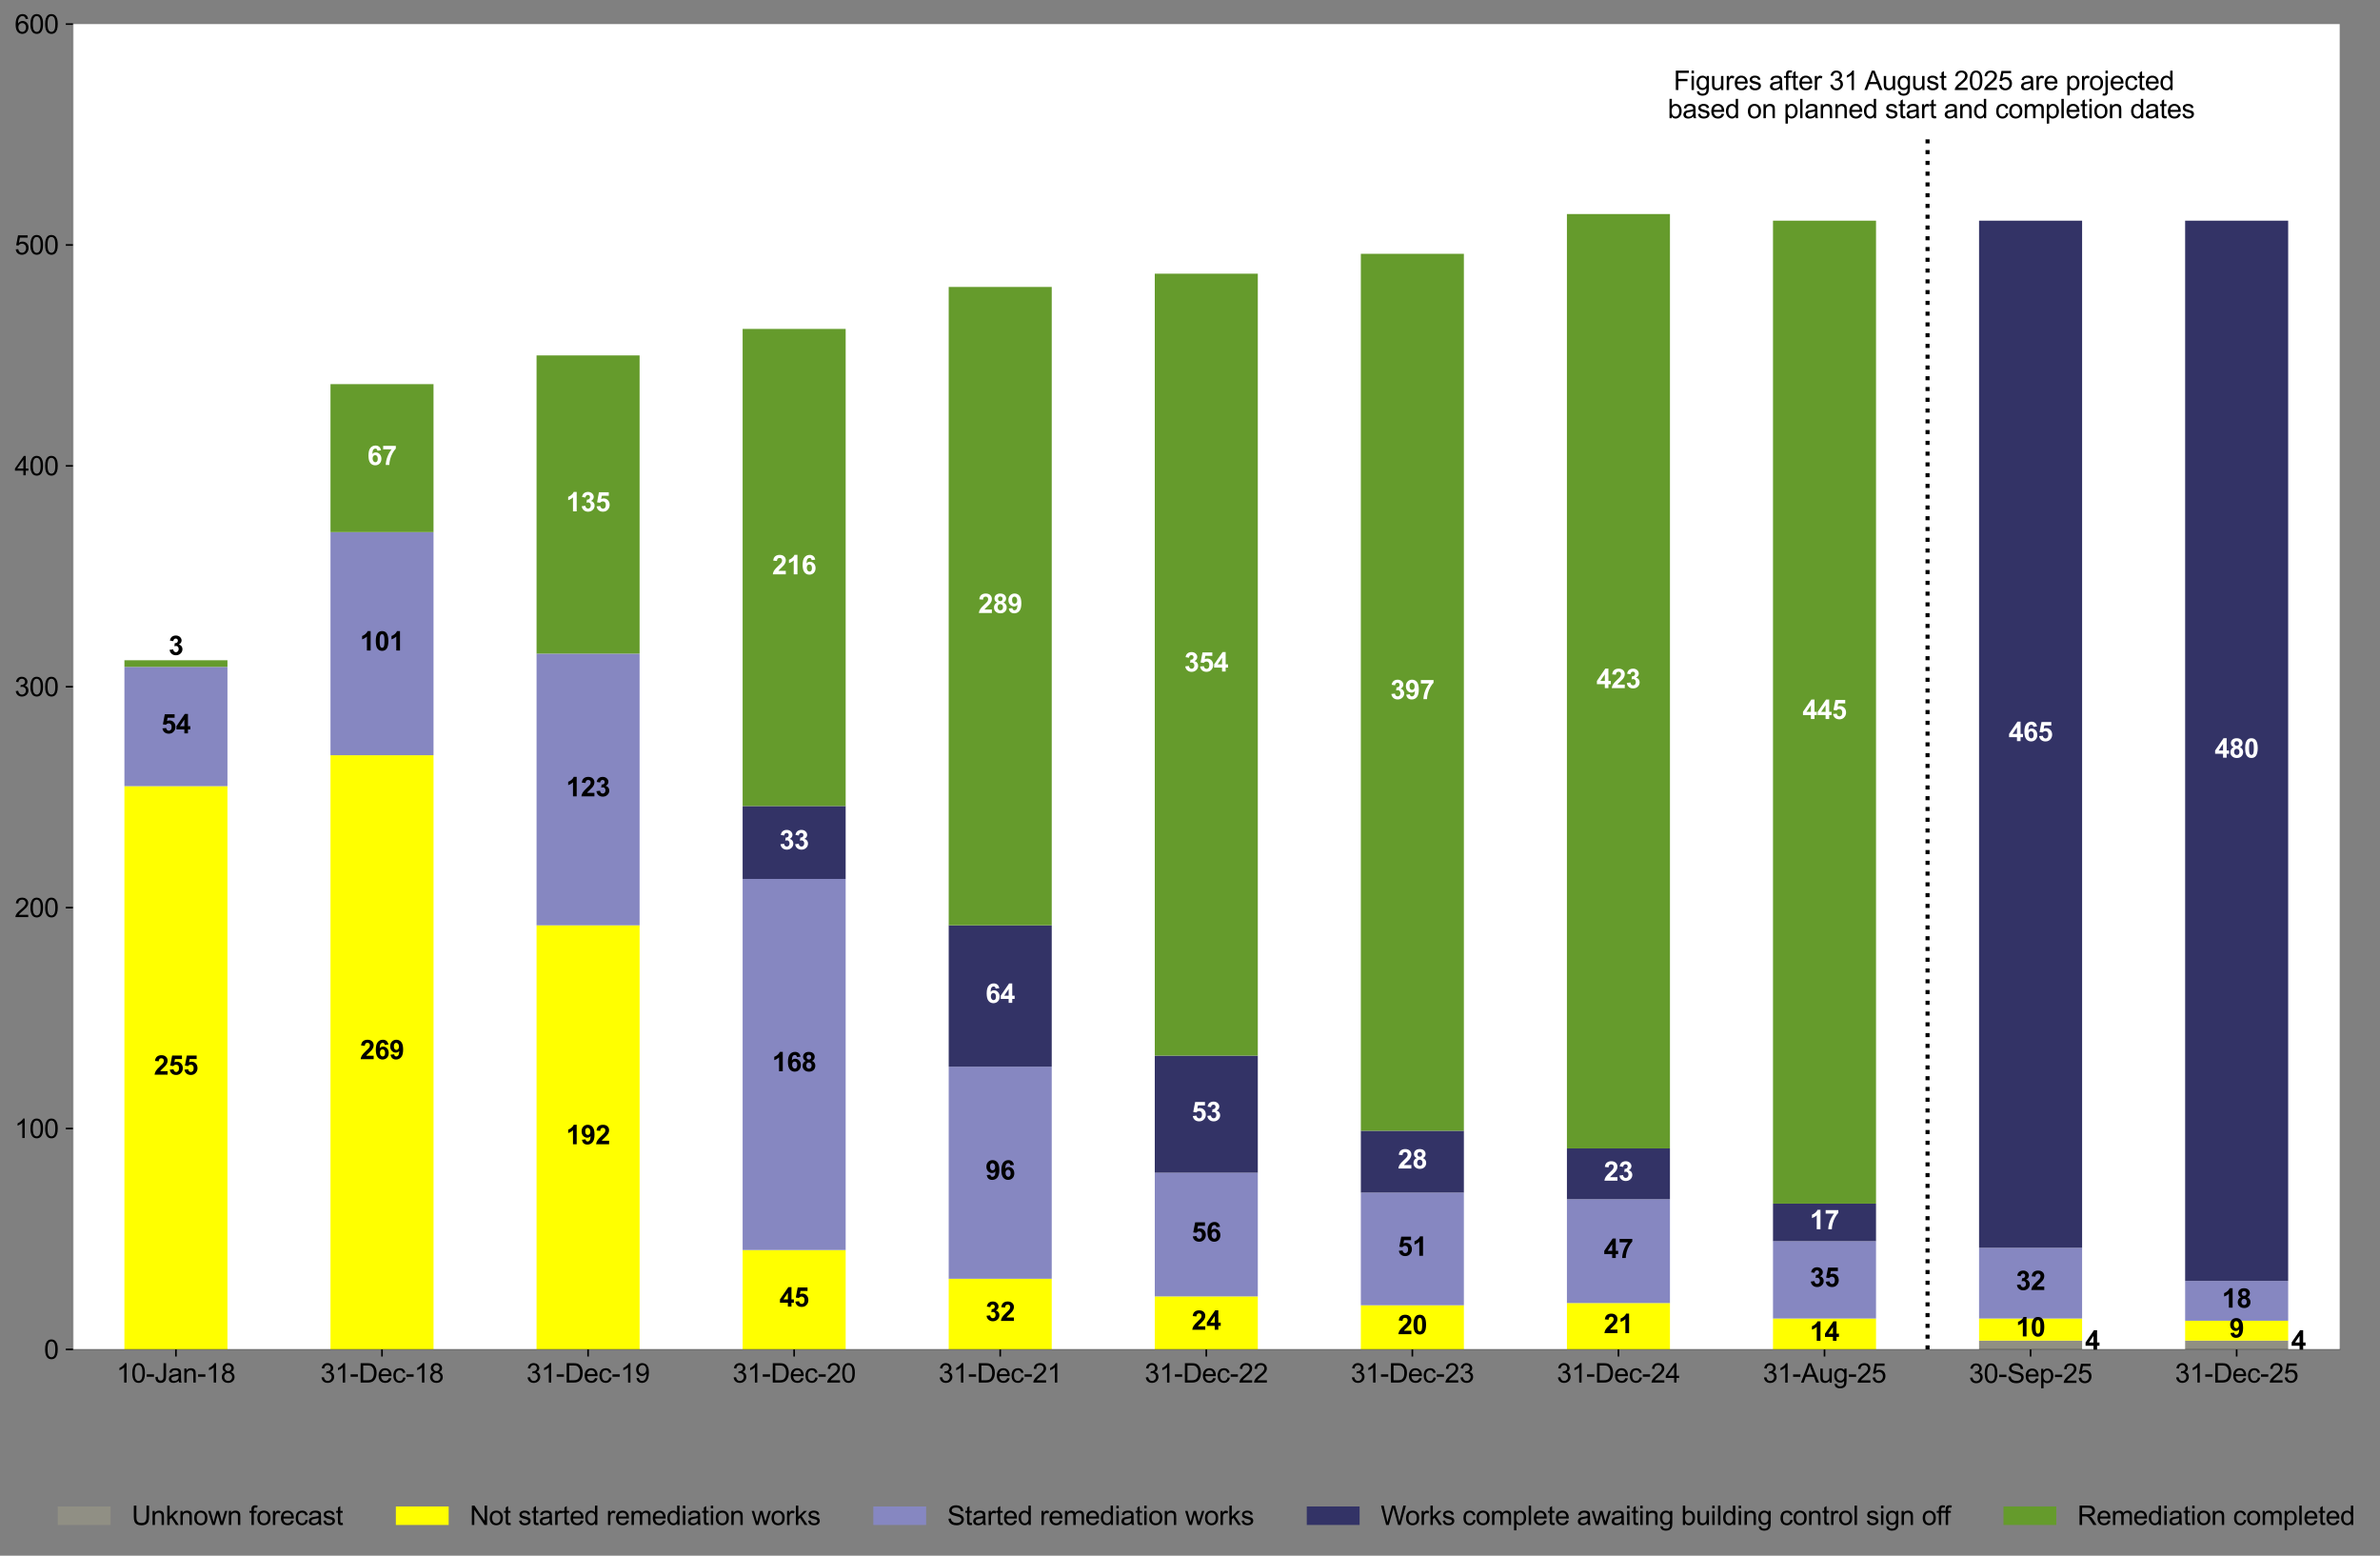 <?xml version="1.0" encoding="utf-8" standalone="no"?>
<!DOCTYPE svg PUBLIC "-//W3C//DTD SVG 1.1//EN"
  "http://www.w3.org/Graphics/SVG/1.1/DTD/svg11.dtd">
<svg height="765.704pt" version="1.1" viewBox="0 0 1171.734 765.704" width="1171.734pt" xmlns="http://www.w3.org/2000/svg" xmlns:xlink="http://www.w3.org/1999/xlink">
 <rect x="0" y="0" width="1171.734" height="765.704" fill="#808080" stroke="none"/>
 <defs>
  <style type="text/css">*{stroke-linecap:butt;stroke-linejoin:round;}</style>
 </defs>
 <g id="figure_1">
  <g id="patch_1">
   <path d="M 0 765.704 
L 1171.734 765.704 
L 1171.734 0 
L 0 0 
z
" style="fill:none;"/>
  </g>
  <g id="axes_1">
   <g id="patch_2">
    <path d="M 35.888 664.173 
L 1151.888 664.173 
L 1151.888 11.853 
L 35.888 11.853 
z
" style="fill:#ffffff;"/>
   </g>
   <g id="patch_3">
    <path clip-path="url(#p1d333696a1)" d="M 61.251 664.173 
L 111.979 664.173 
L 111.979 664.173 
L 61.251 664.173 
z
" style="fill:#908f84;"/>
   </g>
   <g id="patch_4">
    <path clip-path="url(#p1d333696a1)" d="M 162.706 664.173 
L 213.433 664.173 
L 213.433 664.173 
L 162.706 664.173 
z
" style="fill:#908f84;"/>
   </g>
   <g id="patch_5">
    <path clip-path="url(#p1d333696a1)" d="M 264.16 664.173 
L 314.888 664.173 
L 314.888 664.173 
L 264.16 664.173 
z
" style="fill:#908f84;"/>
   </g>
   <g id="patch_6">
    <path clip-path="url(#p1d333696a1)" d="M 365.615 664.173 
L 416.342 664.173 
L 416.342 664.173 
L 365.615 664.173 
z
" style="fill:#908f84;"/>
   </g>
   <g id="patch_7">
    <path clip-path="url(#p1d333696a1)" d="M 467.069 664.173 
L 517.797 664.173 
L 517.797 664.173 
L 467.069 664.173 
z
" style="fill:#908f84;"/>
   </g>
   <g id="patch_8">
    <path clip-path="url(#p1d333696a1)" d="M 568.524 664.173 
L 619.251 664.173 
L 619.251 664.173 
L 568.524 664.173 
z
" style="fill:#908f84;"/>
   </g>
   <g id="patch_9">
    <path clip-path="url(#p1d333696a1)" d="M 669.979 664.173 
L 720.706 664.173 
L 720.706 664.173 
L 669.979 664.173 
z
" style="fill:#908f84;"/>
   </g>
   <g id="patch_10">
    <path clip-path="url(#p1d333696a1)" d="M 771.433 664.173 
L 822.16 664.173 
L 822.16 664.173 
L 771.433 664.173 
z
" style="fill:#908f84;"/>
   </g>
   <g id="patch_11">
    <path clip-path="url(#p1d333696a1)" d="M 872.888 664.173 
L 923.615 664.173 
L 923.615 664.173 
L 872.888 664.173 
z
" style="fill:#908f84;"/>
   </g>
   <g id="patch_12">
    <path clip-path="url(#p1d333696a1)" d="M 974.342 664.173 
L 1025.069 664.173 
L 1025.069 659.824 
L 974.342 659.824 
z
" style="fill:#908f84;"/>
   </g>
   <g id="patch_13">
    <path clip-path="url(#p1d333696a1)" d="M 1075.797 664.173 
L 1126.524 664.173 
L 1126.524 659.824 
L 1075.797 659.824 
z
" style="fill:#908f84;"/>
   </g>
   <g id="patch_14">
    <path clip-path="url(#p1d333696a1)" d="M 61.251 664.173 
L 111.979 664.173 
L 111.979 386.937 
L 61.251 386.937 
z
" style="fill:#ffff00;"/>
   </g>
   <g id="patch_15">
    <path clip-path="url(#p1d333696a1)" d="M 162.706 664.173 
L 213.433 664.173 
L 213.433 371.716 
L 162.706 371.716 
z
" style="fill:#ffff00;"/>
   </g>
   <g id="patch_16">
    <path clip-path="url(#p1d333696a1)" d="M 264.16 664.173 
L 314.888 664.173 
L 314.888 455.43 
L 264.16 455.43 
z
" style="fill:#ffff00;"/>
   </g>
   <g id="patch_17">
    <path clip-path="url(#p1d333696a1)" d="M 365.615 664.173 
L 416.342 664.173 
L 416.342 615.249 
L 365.615 615.249 
z
" style="fill:#ffff00;"/>
   </g>
   <g id="patch_18">
    <path clip-path="url(#p1d333696a1)" d="M 467.069 664.173 
L 517.797 664.173 
L 517.797 629.382 
L 467.069 629.382 
z
" style="fill:#ffff00;"/>
   </g>
   <g id="patch_19">
    <path clip-path="url(#p1d333696a1)" d="M 568.524 664.173 
L 619.251 664.173 
L 619.251 638.08 
L 568.524 638.08 
z
" style="fill:#ffff00;"/>
   </g>
   <g id="patch_20">
    <path clip-path="url(#p1d333696a1)" d="M 669.979 664.173 
L 720.706 664.173 
L 720.706 642.429 
L 669.979 642.429 
z
" style="fill:#ffff00;"/>
   </g>
   <g id="patch_21">
    <path clip-path="url(#p1d333696a1)" d="M 771.433 664.173 
L 822.16 664.173 
L 822.16 641.341 
L 771.433 641.341 
z
" style="fill:#ffff00;"/>
   </g>
   <g id="patch_22">
    <path clip-path="url(#p1d333696a1)" d="M 872.888 664.173 
L 923.615 664.173 
L 923.615 648.952 
L 872.888 648.952 
z
" style="fill:#ffff00;"/>
   </g>
   <g id="patch_23">
    <path clip-path="url(#p1d333696a1)" d="M 974.342 659.824 
L 1025.069 659.824 
L 1025.069 648.952 
L 974.342 648.952 
z
" style="fill:#ffff00;"/>
   </g>
   <g id="patch_24">
    <path clip-path="url(#p1d333696a1)" d="M 1075.797 659.824 
L 1126.524 659.824 
L 1126.524 650.039 
L 1075.797 650.039 
z
" style="fill:#ffff00;"/>
   </g>
   <g id="patch_25">
    <path clip-path="url(#p1d333696a1)" d="M 61.251 386.937 
L 111.979 386.937 
L 111.979 328.228 
L 61.251 328.228 
z
" style="fill:#8687c1;"/>
   </g>
   <g id="patch_26">
    <path clip-path="url(#p1d333696a1)" d="M 162.706 371.716 
L 213.433 371.716 
L 213.433 261.909 
L 162.706 261.909 
z
" style="fill:#8687c1;"/>
   </g>
   <g id="patch_27">
    <path clip-path="url(#p1d333696a1)" d="M 264.16 455.43 
L 314.888 455.43 
L 314.888 321.705 
L 264.16 321.705 
z
" style="fill:#8687c1;"/>
   </g>
   <g id="patch_28">
    <path clip-path="url(#p1d333696a1)" d="M 365.615 615.249 
L 416.342 615.249 
L 416.342 432.599 
L 365.615 432.599 
z
" style="fill:#8687c1;"/>
   </g>
   <g id="patch_29">
    <path clip-path="url(#p1d333696a1)" d="M 467.069 629.382 
L 517.797 629.382 
L 517.797 525.011 
L 467.069 525.011 
z
" style="fill:#8687c1;"/>
   </g>
   <g id="patch_30">
    <path clip-path="url(#p1d333696a1)" d="M 568.524 638.08 
L 619.251 638.08 
L 619.251 577.197 
L 568.524 577.197 
z
" style="fill:#8687c1;"/>
   </g>
   <g id="patch_31">
    <path clip-path="url(#p1d333696a1)" d="M 669.979 642.429 
L 720.706 642.429 
L 720.706 586.981 
L 669.979 586.981 
z
" style="fill:#8687c1;"/>
   </g>
   <g id="patch_32">
    <path clip-path="url(#p1d333696a1)" d="M 771.433 641.341 
L 822.16 641.341 
L 822.16 590.243 
L 771.433 590.243 
z
" style="fill:#8687c1;"/>
   </g>
   <g id="patch_33">
    <path clip-path="url(#p1d333696a1)" d="M 872.888 648.952 
L 923.615 648.952 
L 923.615 610.9 
L 872.888 610.9 
z
" style="fill:#8687c1;"/>
   </g>
   <g id="patch_34">
    <path clip-path="url(#p1d333696a1)" d="M 974.342 648.952 
L 1025.069 648.952 
L 1025.069 614.161 
L 974.342 614.161 
z
" style="fill:#8687c1;"/>
   </g>
   <g id="patch_35">
    <path clip-path="url(#p1d333696a1)" d="M 1075.797 650.039 
L 1126.524 650.039 
L 1126.524 630.469 
L 1075.797 630.469 
z
" style="fill:#8687c1;"/>
   </g>
   <g id="patch_36">
    <path clip-path="url(#p1d333696a1)" d="M 61.251 664.173 
L 111.979 664.173 
L 111.979 664.173 
L 61.251 664.173 
z
" style="fill:#333366;"/>
   </g>
   <g id="patch_37">
    <path clip-path="url(#p1d333696a1)" d="M 162.706 664.173 
L 213.433 664.173 
L 213.433 664.173 
L 162.706 664.173 
z
" style="fill:#333366;"/>
   </g>
   <g id="patch_38">
    <path clip-path="url(#p1d333696a1)" d="M 264.16 664.173 
L 314.888 664.173 
L 314.888 664.173 
L 264.16 664.173 
z
" style="fill:#333366;"/>
   </g>
   <g id="patch_39">
    <path clip-path="url(#p1d333696a1)" d="M 365.615 432.599 
L 416.342 432.599 
L 416.342 396.721 
L 365.615 396.721 
z
" style="fill:#333366;"/>
   </g>
   <g id="patch_40">
    <path clip-path="url(#p1d333696a1)" d="M 467.069 525.011 
L 517.797 525.011 
L 517.797 455.43 
L 467.069 455.43 
z
" style="fill:#333366;"/>
   </g>
   <g id="patch_41">
    <path clip-path="url(#p1d333696a1)" d="M 568.524 577.197 
L 619.251 577.197 
L 619.251 519.575 
L 568.524 519.575 
z
" style="fill:#333366;"/>
   </g>
   <g id="patch_42">
    <path clip-path="url(#p1d333696a1)" d="M 669.979 586.981 
L 720.706 586.981 
L 720.706 556.54 
L 669.979 556.54 
z
" style="fill:#333366;"/>
   </g>
   <g id="patch_43">
    <path clip-path="url(#p1d333696a1)" d="M 771.433 590.243 
L 822.16 590.243 
L 822.16 565.237 
L 771.433 565.237 
z
" style="fill:#333366;"/>
   </g>
   <g id="patch_44">
    <path clip-path="url(#p1d333696a1)" d="M 872.888 610.9 
L 923.615 610.9 
L 923.615 592.417 
L 872.888 592.417 
z
" style="fill:#333366;"/>
   </g>
   <g id="patch_45">
    <path clip-path="url(#p1d333696a1)" d="M 974.342 614.161 
L 1025.069 614.161 
L 1025.069 108.613 
L 974.342 108.613 
z
" style="fill:#333366;"/>
   </g>
   <g id="patch_46">
    <path clip-path="url(#p1d333696a1)" d="M 1075.797 630.469 
L 1126.524 630.469 
L 1126.524 108.613 
L 1075.797 108.613 
z
" style="fill:#333366;"/>
   </g>
   <g id="patch_47">
    <path clip-path="url(#p1d333696a1)" d="M 61.251 328.228 
L 111.979 328.228 
L 111.979 324.966 
L 61.251 324.966 
z
" style="fill:#659b2c;"/>
   </g>
   <g id="patch_48">
    <path clip-path="url(#p1d333696a1)" d="M 162.706 261.909 
L 213.433 261.909 
L 213.433 189.066 
L 162.706 189.066 
z
" style="fill:#659b2c;"/>
   </g>
   <g id="patch_49">
    <path clip-path="url(#p1d333696a1)" d="M 264.16 321.705 
L 314.888 321.705 
L 314.888 174.933 
L 264.16 174.933 
z
" style="fill:#659b2c;"/>
   </g>
   <g id="patch_50">
    <path clip-path="url(#p1d333696a1)" d="M 365.615 396.721 
L 416.342 396.721 
L 416.342 161.886 
L 365.615 161.886 
z
" style="fill:#659b2c;"/>
   </g>
   <g id="patch_51">
    <path clip-path="url(#p1d333696a1)" d="M 467.069 455.43 
L 517.797 455.43 
L 517.797 141.229 
L 467.069 141.229 
z
" style="fill:#659b2c;"/>
   </g>
   <g id="patch_52">
    <path clip-path="url(#p1d333696a1)" d="M 568.524 519.575 
L 619.251 519.575 
L 619.251 134.706 
L 568.524 134.706 
z
" style="fill:#659b2c;"/>
   </g>
   <g id="patch_53">
    <path clip-path="url(#p1d333696a1)" d="M 669.979 556.54 
L 720.706 556.54 
L 720.706 124.921 
L 669.979 124.921 
z
" style="fill:#659b2c;"/>
   </g>
   <g id="patch_54">
    <path clip-path="url(#p1d333696a1)" d="M 771.433 565.237 
L 822.16 565.237 
L 822.16 105.352 
L 771.433 105.352 
z
" style="fill:#659b2c;"/>
   </g>
   <g id="patch_55">
    <path clip-path="url(#p1d333696a1)" d="M 872.888 592.417 
L 923.615 592.417 
L 923.615 108.613 
L 872.888 108.613 
z
" style="fill:#659b2c;"/>
   </g>
   <g id="patch_56">
    <path clip-path="url(#p1d333696a1)" d="M 974.342 664.173 
L 1025.069 664.173 
L 1025.069 664.173 
L 974.342 664.173 
z
" style="fill:#659b2c;"/>
   </g>
   <g id="patch_57">
    <path clip-path="url(#p1d333696a1)" d="M 1075.797 664.173 
L 1126.524 664.173 
L 1126.524 664.173 
L 1075.797 664.173 
z
" style="fill:#659b2c;"/>
   </g>
   <g id="matplotlib.axis_1">
    <g id="xtick_1">
     <g id="line2d_1">
      <defs>
       <path d="M 0 0 
L 0 3.5 
" id="me3e5b02ab3" style="stroke:#000000;stroke-width:0.8;"/>
      </defs>
      <g>
       <use style="stroke:#000000;stroke-width:0.8;" x="86.615" xlink:href="#me3e5b02ab3" y="664.173"/>
      </g>
     </g>
     <g id="text_1">
      <!-- 10-Jan-18 -->
      <g transform="translate(57.349 680.478)scale(0.13 -0.13)">
       <defs>
        <path d="M 2384 0 
L 1822 0 
L 1822 3584 
Q 1619 3391 1289 3197 
Q 959 3003 697 2906 
L 697 3450 
Q 1169 3672 1522 3987 
Q 1875 4303 2022 4600 
L 2384 4600 
L 2384 0 
z
" id="ArialMT-31" transform="scale(0.016)"/>
        <path d="M 266 2259 
Q 266 3072 433 3567 
Q 600 4063 929 4331 
Q 1259 4600 1759 4600 
Q 2128 4600 2406 4451 
Q 2684 4303 2865 4023 
Q 3047 3744 3150 3342 
Q 3253 2941 3253 2259 
Q 3253 1453 3087 958 
Q 2922 463 2592 192 
Q 2263 -78 1759 -78 
Q 1097 -78 719 397 
Q 266 969 266 2259 
z
M 844 2259 
Q 844 1131 1108 757 
Q 1372 384 1759 384 
Q 2147 384 2411 759 
Q 2675 1134 2675 2259 
Q 2675 3391 2411 3762 
Q 2147 4134 1753 4134 
Q 1366 4134 1134 3806 
Q 844 3388 844 2259 
z
" id="ArialMT-30" transform="scale(0.016)"/>
        <path d="M 203 1375 
L 203 1941 
L 1931 1941 
L 1931 1375 
L 203 1375 
z
" id="ArialMT-2d" transform="scale(0.016)"/>
        <path d="M 184 1300 
L 731 1375 
Q 753 850 928 656 
Q 1103 463 1413 463 
Q 1641 463 1806 567 
Q 1972 672 2034 851 
Q 2097 1031 2097 1425 
L 2097 4581 
L 2703 4581 
L 2703 1459 
Q 2703 884 2564 568 
Q 2425 253 2123 87 
Q 1822 -78 1416 -78 
Q 813 -78 492 269 
Q 172 616 184 1300 
z
" id="ArialMT-4a" transform="scale(0.016)"/>
        <path d="M 2588 409 
Q 2275 144 1986 34 
Q 1697 -75 1366 -75 
Q 819 -75 525 192 
Q 231 459 231 875 
Q 231 1119 342 1320 
Q 453 1522 633 1644 
Q 813 1766 1038 1828 
Q 1203 1872 1538 1913 
Q 2219 1994 2541 2106 
Q 2544 2222 2544 2253 
Q 2544 2597 2384 2738 
Q 2169 2928 1744 2928 
Q 1347 2928 1158 2789 
Q 969 2650 878 2297 
L 328 2372 
Q 403 2725 575 2942 
Q 747 3159 1072 3276 
Q 1397 3394 1825 3394 
Q 2250 3394 2515 3294 
Q 2781 3194 2906 3042 
Q 3031 2891 3081 2659 
Q 3109 2516 3109 2141 
L 3109 1391 
Q 3109 606 3145 398 
Q 3181 191 3288 0 
L 2700 0 
Q 2613 175 2588 409 
z
M 2541 1666 
Q 2234 1541 1622 1453 
Q 1275 1403 1131 1340 
Q 988 1278 909 1158 
Q 831 1038 831 891 
Q 831 666 1001 516 
Q 1172 366 1500 366 
Q 1825 366 2078 508 
Q 2331 650 2450 897 
Q 2541 1088 2541 1459 
L 2541 1666 
z
" id="ArialMT-61" transform="scale(0.016)"/>
        <path d="M 422 0 
L 422 3319 
L 928 3319 
L 928 2847 
Q 1294 3394 1984 3394 
Q 2284 3394 2536 3286 
Q 2788 3178 2913 3003 
Q 3038 2828 3088 2588 
Q 3119 2431 3119 2041 
L 3119 0 
L 2556 0 
L 2556 2019 
Q 2556 2363 2490 2533 
Q 2425 2703 2258 2804 
Q 2091 2906 1866 2906 
Q 1506 2906 1245 2678 
Q 984 2450 984 1813 
L 984 0 
L 422 0 
z
" id="ArialMT-6e" transform="scale(0.016)"/>
        <path d="M 1131 2484 
Q 781 2613 612 2850 
Q 444 3088 444 3419 
Q 444 3919 803 4259 
Q 1163 4600 1759 4600 
Q 2359 4600 2725 4251 
Q 3091 3903 3091 3403 
Q 3091 3084 2923 2848 
Q 2756 2613 2416 2484 
Q 2838 2347 3058 2040 
Q 3278 1734 3278 1309 
Q 3278 722 2862 322 
Q 2447 -78 1769 -78 
Q 1091 -78 675 323 
Q 259 725 259 1325 
Q 259 1772 486 2073 
Q 713 2375 1131 2484 
z
M 1019 3438 
Q 1019 3113 1228 2906 
Q 1438 2700 1772 2700 
Q 2097 2700 2305 2904 
Q 2513 3109 2513 3406 
Q 2513 3716 2298 3927 
Q 2084 4138 1766 4138 
Q 1444 4138 1231 3931 
Q 1019 3725 1019 3438 
z
M 838 1322 
Q 838 1081 952 856 
Q 1066 631 1291 507 
Q 1516 384 1775 384 
Q 2178 384 2440 643 
Q 2703 903 2703 1303 
Q 2703 1709 2433 1975 
Q 2163 2241 1756 2241 
Q 1359 2241 1098 1978 
Q 838 1716 838 1322 
z
" id="ArialMT-38" transform="scale(0.016)"/>
       </defs>
       <use xlink:href="#ArialMT-31"/>
       <use x="55.615" xlink:href="#ArialMT-30"/>
       <use x="111.23" xlink:href="#ArialMT-2d"/>
       <use x="144.531" xlink:href="#ArialMT-4a"/>
       <use x="194.531" xlink:href="#ArialMT-61"/>
       <use x="250.146" xlink:href="#ArialMT-6e"/>
       <use x="305.762" xlink:href="#ArialMT-2d"/>
       <use x="339.062" xlink:href="#ArialMT-31"/>
       <use x="394.678" xlink:href="#ArialMT-38"/>
      </g>
     </g>
    </g>
    <g id="xtick_2">
     <g id="line2d_2">
      <g>
       <use style="stroke:#000000;stroke-width:0.8;" x="188.069" xlink:href="#me3e5b02ab3" y="664.173"/>
      </g>
     </g>
     <g id="text_2">
      <!-- 31-Dec-18 -->
      <g transform="translate(157.724 680.478)scale(0.13 -0.13)">
       <defs>
        <path d="M 269 1209 
L 831 1284 
Q 928 806 1161 595 
Q 1394 384 1728 384 
Q 2125 384 2398 659 
Q 2672 934 2672 1341 
Q 2672 1728 2419 1979 
Q 2166 2231 1775 2231 
Q 1616 2231 1378 2169 
L 1441 2663 
Q 1497 2656 1531 2656 
Q 1891 2656 2178 2843 
Q 2466 3031 2466 3422 
Q 2466 3731 2256 3934 
Q 2047 4138 1716 4138 
Q 1388 4138 1169 3931 
Q 950 3725 888 3313 
L 325 3413 
Q 428 3978 793 4289 
Q 1159 4600 1703 4600 
Q 2078 4600 2393 4439 
Q 2709 4278 2876 4000 
Q 3044 3722 3044 3409 
Q 3044 3113 2884 2869 
Q 2725 2625 2413 2481 
Q 2819 2388 3044 2092 
Q 3269 1797 3269 1353 
Q 3269 753 2831 336 
Q 2394 -81 1725 -81 
Q 1122 -81 723 278 
Q 325 638 269 1209 
z
" id="ArialMT-33" transform="scale(0.016)"/>
        <path d="M 494 0 
L 494 4581 
L 2072 4581 
Q 2606 4581 2888 4516 
Q 3281 4425 3559 4188 
Q 3922 3881 4101 3404 
Q 4281 2928 4281 2316 
Q 4281 1794 4159 1391 
Q 4038 988 3847 723 
Q 3656 459 3429 307 
Q 3203 156 2883 78 
Q 2563 0 2147 0 
L 494 0 
z
M 1100 541 
L 2078 541 
Q 2531 541 2789 625 
Q 3047 709 3200 863 
Q 3416 1078 3536 1442 
Q 3656 1806 3656 2325 
Q 3656 3044 3420 3430 
Q 3184 3816 2847 3947 
Q 2603 4041 2063 4041 
L 1100 4041 
L 1100 541 
z
" id="ArialMT-44" transform="scale(0.016)"/>
        <path d="M 2694 1069 
L 3275 997 
Q 3138 488 2766 206 
Q 2394 -75 1816 -75 
Q 1088 -75 661 373 
Q 234 822 234 1631 
Q 234 2469 665 2931 
Q 1097 3394 1784 3394 
Q 2450 3394 2872 2941 
Q 3294 2488 3294 1666 
Q 3294 1616 3291 1516 
L 816 1516 
Q 847 969 1125 678 
Q 1403 388 1819 388 
Q 2128 388 2347 550 
Q 2566 713 2694 1069 
z
M 847 1978 
L 2700 1978 
Q 2663 2397 2488 2606 
Q 2219 2931 1791 2931 
Q 1403 2931 1139 2672 
Q 875 2413 847 1978 
z
" id="ArialMT-65" transform="scale(0.016)"/>
        <path d="M 2588 1216 
L 3141 1144 
Q 3050 572 2676 248 
Q 2303 -75 1759 -75 
Q 1078 -75 664 370 
Q 250 816 250 1647 
Q 250 2184 428 2587 
Q 606 2991 970 3192 
Q 1334 3394 1763 3394 
Q 2303 3394 2647 3120 
Q 2991 2847 3088 2344 
L 2541 2259 
Q 2463 2594 2264 2762 
Q 2066 2931 1784 2931 
Q 1359 2931 1093 2626 
Q 828 2322 828 1663 
Q 828 994 1084 691 
Q 1341 388 1753 388 
Q 2084 388 2306 591 
Q 2528 794 2588 1216 
z
" id="ArialMT-63" transform="scale(0.016)"/>
       </defs>
       <use xlink:href="#ArialMT-33"/>
       <use x="55.615" xlink:href="#ArialMT-31"/>
       <use x="111.23" xlink:href="#ArialMT-2d"/>
       <use x="144.531" xlink:href="#ArialMT-44"/>
       <use x="216.748" xlink:href="#ArialMT-65"/>
       <use x="272.363" xlink:href="#ArialMT-63"/>
       <use x="322.363" xlink:href="#ArialMT-2d"/>
       <use x="355.664" xlink:href="#ArialMT-31"/>
       <use x="411.279" xlink:href="#ArialMT-38"/>
      </g>
     </g>
    </g>
    <g id="xtick_3">
     <g id="line2d_3">
      <g>
       <use style="stroke:#000000;stroke-width:0.8;" x="289.524" xlink:href="#me3e5b02ab3" y="664.173"/>
      </g>
     </g>
     <g id="text_3">
      <!-- 31-Dec-19 -->
      <g transform="translate(259.178 680.478)scale(0.13 -0.13)">
       <defs>
        <path d="M 350 1059 
L 891 1109 
Q 959 728 1153 556 
Q 1347 384 1650 384 
Q 1909 384 2104 503 
Q 2300 622 2425 820 
Q 2550 1019 2634 1356 
Q 2719 1694 2719 2044 
Q 2719 2081 2716 2156 
Q 2547 1888 2255 1720 
Q 1963 1553 1622 1553 
Q 1053 1553 659 1965 
Q 266 2378 266 3053 
Q 266 3750 677 4175 
Q 1088 4600 1706 4600 
Q 2153 4600 2523 4359 
Q 2894 4119 3086 3673 
Q 3278 3228 3278 2384 
Q 3278 1506 3087 986 
Q 2897 466 2520 194 
Q 2144 -78 1638 -78 
Q 1100 -78 759 220 
Q 419 519 350 1059 
z
M 2653 3081 
Q 2653 3566 2395 3850 
Q 2138 4134 1775 4134 
Q 1400 4134 1122 3828 
Q 844 3522 844 3034 
Q 844 2597 1108 2323 
Q 1372 2050 1759 2050 
Q 2150 2050 2401 2323 
Q 2653 2597 2653 3081 
z
" id="ArialMT-39" transform="scale(0.016)"/>
       </defs>
       <use xlink:href="#ArialMT-33"/>
       <use x="55.615" xlink:href="#ArialMT-31"/>
       <use x="111.23" xlink:href="#ArialMT-2d"/>
       <use x="144.531" xlink:href="#ArialMT-44"/>
       <use x="216.748" xlink:href="#ArialMT-65"/>
       <use x="272.363" xlink:href="#ArialMT-63"/>
       <use x="322.363" xlink:href="#ArialMT-2d"/>
       <use x="355.664" xlink:href="#ArialMT-31"/>
       <use x="411.279" xlink:href="#ArialMT-39"/>
      </g>
     </g>
    </g>
    <g id="xtick_4">
     <g id="line2d_4">
      <g>
       <use style="stroke:#000000;stroke-width:0.8;" x="390.979" xlink:href="#me3e5b02ab3" y="664.173"/>
      </g>
     </g>
     <g id="text_4">
      <!-- 31-Dec-20 -->
      <g transform="translate(360.633 680.478)scale(0.13 -0.13)">
       <defs>
        <path d="M 3222 541 
L 3222 0 
L 194 0 
Q 188 203 259 391 
Q 375 700 629 1000 
Q 884 1300 1366 1694 
Q 2113 2306 2375 2664 
Q 2638 3022 2638 3341 
Q 2638 3675 2398 3904 
Q 2159 4134 1775 4134 
Q 1369 4134 1125 3890 
Q 881 3647 878 3216 
L 300 3275 
Q 359 3922 746 4261 
Q 1134 4600 1788 4600 
Q 2447 4600 2831 4234 
Q 3216 3869 3216 3328 
Q 3216 3053 3103 2787 
Q 2991 2522 2730 2228 
Q 2469 1934 1863 1422 
Q 1356 997 1212 845 
Q 1069 694 975 541 
L 3222 541 
z
" id="ArialMT-32" transform="scale(0.016)"/>
       </defs>
       <use xlink:href="#ArialMT-33"/>
       <use x="55.615" xlink:href="#ArialMT-31"/>
       <use x="111.23" xlink:href="#ArialMT-2d"/>
       <use x="144.531" xlink:href="#ArialMT-44"/>
       <use x="216.748" xlink:href="#ArialMT-65"/>
       <use x="272.363" xlink:href="#ArialMT-63"/>
       <use x="322.363" xlink:href="#ArialMT-2d"/>
       <use x="355.664" xlink:href="#ArialMT-32"/>
       <use x="411.279" xlink:href="#ArialMT-30"/>
      </g>
     </g>
    </g>
    <g id="xtick_5">
     <g id="line2d_5">
      <g>
       <use style="stroke:#000000;stroke-width:0.8;" x="492.433" xlink:href="#me3e5b02ab3" y="664.173"/>
      </g>
     </g>
     <g id="text_5">
      <!-- 31-Dec-21 -->
      <g transform="translate(462.087 680.478)scale(0.13 -0.13)">
       <use xlink:href="#ArialMT-33"/>
       <use x="55.615" xlink:href="#ArialMT-31"/>
       <use x="111.23" xlink:href="#ArialMT-2d"/>
       <use x="144.531" xlink:href="#ArialMT-44"/>
       <use x="216.748" xlink:href="#ArialMT-65"/>
       <use x="272.363" xlink:href="#ArialMT-63"/>
       <use x="322.363" xlink:href="#ArialMT-2d"/>
       <use x="355.664" xlink:href="#ArialMT-32"/>
       <use x="411.279" xlink:href="#ArialMT-31"/>
      </g>
     </g>
    </g>
    <g id="xtick_6">
     <g id="line2d_6">
      <g>
       <use style="stroke:#000000;stroke-width:0.8;" x="593.888" xlink:href="#me3e5b02ab3" y="664.173"/>
      </g>
     </g>
     <g id="text_6">
      <!-- 31-Dec-22 -->
      <g transform="translate(563.542 680.478)scale(0.13 -0.13)">
       <use xlink:href="#ArialMT-33"/>
       <use x="55.615" xlink:href="#ArialMT-31"/>
       <use x="111.23" xlink:href="#ArialMT-2d"/>
       <use x="144.531" xlink:href="#ArialMT-44"/>
       <use x="216.748" xlink:href="#ArialMT-65"/>
       <use x="272.363" xlink:href="#ArialMT-63"/>
       <use x="322.363" xlink:href="#ArialMT-2d"/>
       <use x="355.664" xlink:href="#ArialMT-32"/>
       <use x="411.279" xlink:href="#ArialMT-32"/>
      </g>
     </g>
    </g>
    <g id="xtick_7">
     <g id="line2d_7">
      <g>
       <use style="stroke:#000000;stroke-width:0.8;" x="695.342" xlink:href="#me3e5b02ab3" y="664.173"/>
      </g>
     </g>
     <g id="text_7">
      <!-- 31-Dec-23 -->
      <g transform="translate(664.996 680.478)scale(0.13 -0.13)">
       <use xlink:href="#ArialMT-33"/>
       <use x="55.615" xlink:href="#ArialMT-31"/>
       <use x="111.23" xlink:href="#ArialMT-2d"/>
       <use x="144.531" xlink:href="#ArialMT-44"/>
       <use x="216.748" xlink:href="#ArialMT-65"/>
       <use x="272.363" xlink:href="#ArialMT-63"/>
       <use x="322.363" xlink:href="#ArialMT-2d"/>
       <use x="355.664" xlink:href="#ArialMT-32"/>
       <use x="411.279" xlink:href="#ArialMT-33"/>
      </g>
     </g>
    </g>
    <g id="xtick_8">
     <g id="line2d_8">
      <g>
       <use style="stroke:#000000;stroke-width:0.8;" x="796.797" xlink:href="#me3e5b02ab3" y="664.173"/>
      </g>
     </g>
     <g id="text_8">
      <!-- 31-Dec-24 -->
      <g transform="translate(766.451 680.478)scale(0.13 -0.13)">
       <defs>
        <path d="M 2069 0 
L 2069 1097 
L 81 1097 
L 81 1613 
L 2172 4581 
L 2631 4581 
L 2631 1613 
L 3250 1613 
L 3250 1097 
L 2631 1097 
L 2631 0 
L 2069 0 
z
M 2069 1613 
L 2069 3678 
L 634 1613 
L 2069 1613 
z
" id="ArialMT-34" transform="scale(0.016)"/>
       </defs>
       <use xlink:href="#ArialMT-33"/>
       <use x="55.615" xlink:href="#ArialMT-31"/>
       <use x="111.23" xlink:href="#ArialMT-2d"/>
       <use x="144.531" xlink:href="#ArialMT-44"/>
       <use x="216.748" xlink:href="#ArialMT-65"/>
       <use x="272.363" xlink:href="#ArialMT-63"/>
       <use x="322.363" xlink:href="#ArialMT-2d"/>
       <use x="355.664" xlink:href="#ArialMT-32"/>
       <use x="411.279" xlink:href="#ArialMT-34"/>
      </g>
     </g>
    </g>
    <g id="xtick_9">
     <g id="line2d_9">
      <g>
       <use style="stroke:#000000;stroke-width:0.8;" x="898.251" xlink:href="#me3e5b02ab3" y="664.173"/>
      </g>
     </g>
     <g id="text_9">
      <!-- 31-Aug-25 -->
      <g transform="translate(867.899 680.516)scale(0.13 -0.13)">
       <defs>
        <path d="M -9 0 
L 1750 4581 
L 2403 4581 
L 4278 0 
L 3588 0 
L 3053 1388 
L 1138 1388 
L 634 0 
L -9 0 
z
M 1313 1881 
L 2866 1881 
L 2388 3150 
Q 2169 3728 2063 4100 
Q 1975 3659 1816 3225 
L 1313 1881 
z
" id="ArialMT-41" transform="scale(0.016)"/>
        <path d="M 2597 0 
L 2597 488 
Q 2209 -75 1544 -75 
Q 1250 -75 995 37 
Q 741 150 617 320 
Q 494 491 444 738 
Q 409 903 409 1263 
L 409 3319 
L 972 3319 
L 972 1478 
Q 972 1038 1006 884 
Q 1059 663 1231 536 
Q 1403 409 1656 409 
Q 1909 409 2131 539 
Q 2353 669 2445 892 
Q 2538 1116 2538 1541 
L 2538 3319 
L 3100 3319 
L 3100 0 
L 2597 0 
z
" id="ArialMT-75" transform="scale(0.016)"/>
        <path d="M 319 -275 
L 866 -356 
Q 900 -609 1056 -725 
Q 1266 -881 1628 -881 
Q 2019 -881 2231 -725 
Q 2444 -569 2519 -288 
Q 2563 -116 2559 434 
Q 2191 0 1641 0 
Q 956 0 581 494 
Q 206 988 206 1678 
Q 206 2153 378 2554 
Q 550 2956 876 3175 
Q 1203 3394 1644 3394 
Q 2231 3394 2613 2919 
L 2613 3319 
L 3131 3319 
L 3131 450 
Q 3131 -325 2973 -648 
Q 2816 -972 2473 -1159 
Q 2131 -1347 1631 -1347 
Q 1038 -1347 672 -1080 
Q 306 -813 319 -275 
z
M 784 1719 
Q 784 1066 1043 766 
Q 1303 466 1694 466 
Q 2081 466 2343 764 
Q 2606 1063 2606 1700 
Q 2606 2309 2336 2618 
Q 2066 2928 1684 2928 
Q 1309 2928 1046 2623 
Q 784 2319 784 1719 
z
" id="ArialMT-67" transform="scale(0.016)"/>
        <path d="M 266 1200 
L 856 1250 
Q 922 819 1161 601 
Q 1400 384 1738 384 
Q 2144 384 2425 690 
Q 2706 997 2706 1503 
Q 2706 1984 2436 2262 
Q 2166 2541 1728 2541 
Q 1456 2541 1237 2417 
Q 1019 2294 894 2097 
L 366 2166 
L 809 4519 
L 3088 4519 
L 3088 3981 
L 1259 3981 
L 1013 2750 
Q 1425 3038 1878 3038 
Q 2478 3038 2890 2622 
Q 3303 2206 3303 1553 
Q 3303 931 2941 478 
Q 2500 -78 1738 -78 
Q 1113 -78 717 272 
Q 322 622 266 1200 
z
" id="ArialMT-35" transform="scale(0.016)"/>
       </defs>
       <use xlink:href="#ArialMT-33"/>
       <use x="55.615" xlink:href="#ArialMT-31"/>
       <use x="111.23" xlink:href="#ArialMT-2d"/>
       <use x="144.531" xlink:href="#ArialMT-41"/>
       <use x="211.23" xlink:href="#ArialMT-75"/>
       <use x="266.846" xlink:href="#ArialMT-67"/>
       <use x="322.461" xlink:href="#ArialMT-2d"/>
       <use x="355.762" xlink:href="#ArialMT-32"/>
       <use x="411.377" xlink:href="#ArialMT-35"/>
      </g>
     </g>
    </g>
    <g id="xtick_10">
     <g id="line2d_10">
      <g>
       <use style="stroke:#000000;stroke-width:0.8;" x="999.706" xlink:href="#me3e5b02ab3" y="664.173"/>
      </g>
     </g>
     <g id="text_10">
      <!-- 30-Sep-25 -->
      <g transform="translate(969.354 680.636)scale(0.13 -0.13)">
       <defs>
        <path d="M 288 1472 
L 859 1522 
Q 900 1178 1048 958 
Q 1197 738 1509 602 
Q 1822 466 2213 466 
Q 2559 466 2825 569 
Q 3091 672 3220 851 
Q 3350 1031 3350 1244 
Q 3350 1459 3225 1620 
Q 3100 1781 2813 1891 
Q 2628 1963 1997 2114 
Q 1366 2266 1113 2400 
Q 784 2572 623 2826 
Q 463 3081 463 3397 
Q 463 3744 659 4045 
Q 856 4347 1234 4503 
Q 1613 4659 2075 4659 
Q 2584 4659 2973 4495 
Q 3363 4331 3572 4012 
Q 3781 3694 3797 3291 
L 3216 3247 
Q 3169 3681 2898 3903 
Q 2628 4125 2100 4125 
Q 1550 4125 1298 3923 
Q 1047 3722 1047 3438 
Q 1047 3191 1225 3031 
Q 1400 2872 2139 2705 
Q 2878 2538 3153 2413 
Q 3553 2228 3743 1945 
Q 3934 1663 3934 1294 
Q 3934 928 3725 604 
Q 3516 281 3123 101 
Q 2731 -78 2241 -78 
Q 1619 -78 1198 103 
Q 778 284 539 648 
Q 300 1013 288 1472 
z
" id="ArialMT-53" transform="scale(0.016)"/>
        <path d="M 422 -1272 
L 422 3319 
L 934 3319 
L 934 2888 
Q 1116 3141 1344 3267 
Q 1572 3394 1897 3394 
Q 2322 3394 2647 3175 
Q 2972 2956 3137 2557 
Q 3303 2159 3303 1684 
Q 3303 1175 3120 767 
Q 2938 359 2589 142 
Q 2241 -75 1856 -75 
Q 1575 -75 1351 44 
Q 1128 163 984 344 
L 984 -1272 
L 422 -1272 
z
M 931 1641 
Q 931 1000 1190 694 
Q 1450 388 1819 388 
Q 2194 388 2461 705 
Q 2728 1022 2728 1688 
Q 2728 2322 2467 2637 
Q 2206 2953 1844 2953 
Q 1484 2953 1207 2617 
Q 931 2281 931 1641 
z
" id="ArialMT-70" transform="scale(0.016)"/>
       </defs>
       <use xlink:href="#ArialMT-33"/>
       <use x="55.615" xlink:href="#ArialMT-30"/>
       <use x="111.23" xlink:href="#ArialMT-2d"/>
       <use x="144.531" xlink:href="#ArialMT-53"/>
       <use x="211.23" xlink:href="#ArialMT-65"/>
       <use x="266.846" xlink:href="#ArialMT-70"/>
       <use x="322.461" xlink:href="#ArialMT-2d"/>
       <use x="355.762" xlink:href="#ArialMT-32"/>
       <use x="411.377" xlink:href="#ArialMT-35"/>
      </g>
     </g>
    </g>
    <g id="xtick_11">
     <g id="line2d_11">
      <g>
       <use style="stroke:#000000;stroke-width:0.8;" x="1101.16" xlink:href="#me3e5b02ab3" y="664.173"/>
      </g>
     </g>
     <g id="text_11">
      <!-- 31-Dec-25 -->
      <g transform="translate(1070.815 680.478)scale(0.13 -0.13)">
       <use xlink:href="#ArialMT-33"/>
       <use x="55.615" xlink:href="#ArialMT-31"/>
       <use x="111.23" xlink:href="#ArialMT-2d"/>
       <use x="144.531" xlink:href="#ArialMT-44"/>
       <use x="216.748" xlink:href="#ArialMT-65"/>
       <use x="272.363" xlink:href="#ArialMT-63"/>
       <use x="322.363" xlink:href="#ArialMT-2d"/>
       <use x="355.664" xlink:href="#ArialMT-32"/>
       <use x="411.279" xlink:href="#ArialMT-35"/>
      </g>
     </g>
    </g>
   </g>
   <g id="matplotlib.axis_2">
    <g id="ytick_1">
     <g id="line2d_12">
      <defs>
       <path d="M 0 0 
L -3.5 0 
" id="m23d34adecc" style="stroke:#000000;stroke-width:0.8;"/>
      </defs>
      <g>
       <use style="stroke:#000000;stroke-width:0.8;" x="35.888" xlink:href="#m23d34adecc" y="664.173"/>
      </g>
     </g>
     <g id="text_12">
      <!-- 0 -->
      <g transform="translate(21.658 668.825)scale(0.13 -0.13)">
       <use xlink:href="#ArialMT-30"/>
      </g>
     </g>
    </g>
    <g id="ytick_2">
     <g id="line2d_13">
      <g>
       <use style="stroke:#000000;stroke-width:0.8;" x="35.888" xlink:href="#m23d34adecc" y="555.453"/>
      </g>
     </g>
     <g id="text_13">
      <!-- 100 -->
      <g transform="translate(7.2 560.105)scale(0.13 -0.13)">
       <use xlink:href="#ArialMT-31"/>
       <use x="55.615" xlink:href="#ArialMT-30"/>
       <use x="111.23" xlink:href="#ArialMT-30"/>
      </g>
     </g>
    </g>
    <g id="ytick_3">
     <g id="line2d_14">
      <g>
       <use style="stroke:#000000;stroke-width:0.8;" x="35.888" xlink:href="#m23d34adecc" y="446.733"/>
      </g>
     </g>
     <g id="text_14">
      <!-- 200 -->
      <g transform="translate(7.2 451.385)scale(0.13 -0.13)">
       <use xlink:href="#ArialMT-32"/>
       <use x="55.615" xlink:href="#ArialMT-30"/>
       <use x="111.23" xlink:href="#ArialMT-30"/>
      </g>
     </g>
    </g>
    <g id="ytick_4">
     <g id="line2d_15">
      <g>
       <use style="stroke:#000000;stroke-width:0.8;" x="35.888" xlink:href="#m23d34adecc" y="338.013"/>
      </g>
     </g>
     <g id="text_15">
      <!-- 300 -->
      <g transform="translate(7.2 342.665)scale(0.13 -0.13)">
       <use xlink:href="#ArialMT-33"/>
       <use x="55.615" xlink:href="#ArialMT-30"/>
       <use x="111.23" xlink:href="#ArialMT-30"/>
      </g>
     </g>
    </g>
    <g id="ytick_5">
     <g id="line2d_16">
      <g>
       <use style="stroke:#000000;stroke-width:0.8;" x="35.888" xlink:href="#m23d34adecc" y="229.293"/>
      </g>
     </g>
     <g id="text_16">
      <!-- 400 -->
      <g transform="translate(7.2 233.945)scale(0.13 -0.13)">
       <use xlink:href="#ArialMT-34"/>
       <use x="55.615" xlink:href="#ArialMT-30"/>
       <use x="111.23" xlink:href="#ArialMT-30"/>
      </g>
     </g>
    </g>
    <g id="ytick_6">
     <g id="line2d_17">
      <g>
       <use style="stroke:#000000;stroke-width:0.8;" x="35.888" xlink:href="#m23d34adecc" y="120.573"/>
      </g>
     </g>
     <g id="text_17">
      <!-- 500 -->
      <g transform="translate(7.2 125.225)scale(0.13 -0.13)">
       <use xlink:href="#ArialMT-35"/>
       <use x="55.615" xlink:href="#ArialMT-30"/>
       <use x="111.23" xlink:href="#ArialMT-30"/>
      </g>
     </g>
    </g>
    <g id="ytick_7">
     <g id="line2d_18">
      <g>
       <use style="stroke:#000000;stroke-width:0.8;" x="35.888" xlink:href="#m23d34adecc" y="11.853"/>
      </g>
     </g>
     <g id="text_18">
      <!-- 600 -->
      <g transform="translate(7.2 16.505)scale(0.13 -0.13)">
       <defs>
        <path d="M 3184 3459 
L 2625 3416 
Q 2550 3747 2413 3897 
Q 2184 4138 1850 4138 
Q 1581 4138 1378 3988 
Q 1113 3794 959 3422 
Q 806 3050 800 2363 
Q 1003 2672 1297 2822 
Q 1591 2972 1913 2972 
Q 2475 2972 2870 2558 
Q 3266 2144 3266 1488 
Q 3266 1056 3080 686 
Q 2894 316 2569 119 
Q 2244 -78 1831 -78 
Q 1128 -78 684 439 
Q 241 956 241 2144 
Q 241 3472 731 4075 
Q 1159 4600 1884 4600 
Q 2425 4600 2770 4297 
Q 3116 3994 3184 3459 
z
M 888 1484 
Q 888 1194 1011 928 
Q 1134 663 1356 523 
Q 1578 384 1822 384 
Q 2178 384 2434 671 
Q 2691 959 2691 1453 
Q 2691 1928 2437 2201 
Q 2184 2475 1800 2475 
Q 1419 2475 1153 2201 
Q 888 1928 888 1484 
z
" id="ArialMT-36" transform="scale(0.016)"/>
       </defs>
       <use xlink:href="#ArialMT-36"/>
       <use x="55.615" xlink:href="#ArialMT-30"/>
       <use x="111.23" xlink:href="#ArialMT-30"/>
      </g>
     </g>
    </g>
   </g>
   <g id="line2d_19">
    <path clip-path="url(#p1d333696a1)" d="M 948.979 664.173 
L 948.979 66.213 
" style="fill:none;stroke:#000000;stroke-dasharray:2,3.3;stroke-dashoffset:0;stroke-width:2;"/>
   </g>
   <g id="patch_58">
    <path d="M 35.888 664.173 
L 35.888 11.853 
" style="fill:none;opacity:0.2;stroke:#000000;stroke-linecap:square;stroke-linejoin:miter;stroke-width:0.8;"/>
   </g>
   <g id="patch_59">
    <path d="M 35.888 664.173 
L 1151.888 664.173 
" style="fill:none;opacity:0.2;stroke:#000000;stroke-linecap:square;stroke-linejoin:miter;stroke-width:0.8;"/>
   </g>
   <g id="text_19">
    <!-- Figures after 31 August 2025 are projected  -->
    <g transform="translate(823.964 44.291)scale(0.13 -0.13)">
     <defs>
      <path d="M 525 0 
L 525 4581 
L 3616 4581 
L 3616 4041 
L 1131 4041 
L 1131 2622 
L 3281 2622 
L 3281 2081 
L 1131 2081 
L 1131 0 
L 525 0 
z
" id="ArialMT-46" transform="scale(0.016)"/>
      <path d="M 425 3934 
L 425 4581 
L 988 4581 
L 988 3934 
L 425 3934 
z
M 425 0 
L 425 3319 
L 988 3319 
L 988 0 
L 425 0 
z
" id="ArialMT-69" transform="scale(0.016)"/>
      <path d="M 416 0 
L 416 3319 
L 922 3319 
L 922 2816 
Q 1116 3169 1280 3281 
Q 1444 3394 1641 3394 
Q 1925 3394 2219 3213 
L 2025 2691 
Q 1819 2813 1613 2813 
Q 1428 2813 1281 2702 
Q 1134 2591 1072 2394 
Q 978 2094 978 1738 
L 978 0 
L 416 0 
z
" id="ArialMT-72" transform="scale(0.016)"/>
      <path d="M 197 991 
L 753 1078 
Q 800 744 1014 566 
Q 1228 388 1613 388 
Q 2000 388 2187 545 
Q 2375 703 2375 916 
Q 2375 1106 2209 1216 
Q 2094 1291 1634 1406 
Q 1016 1563 777 1677 
Q 538 1791 414 1992 
Q 291 2194 291 2438 
Q 291 2659 392 2848 
Q 494 3038 669 3163 
Q 800 3259 1026 3326 
Q 1253 3394 1513 3394 
Q 1903 3394 2198 3281 
Q 2494 3169 2634 2976 
Q 2775 2784 2828 2463 
L 2278 2388 
Q 2241 2644 2061 2787 
Q 1881 2931 1553 2931 
Q 1166 2931 1000 2803 
Q 834 2675 834 2503 
Q 834 2394 903 2306 
Q 972 2216 1119 2156 
Q 1203 2125 1616 2013 
Q 2213 1853 2448 1751 
Q 2684 1650 2818 1456 
Q 2953 1263 2953 975 
Q 2953 694 2789 445 
Q 2625 197 2315 61 
Q 2006 -75 1616 -75 
Q 969 -75 630 194 
Q 291 463 197 991 
z
" id="ArialMT-73" transform="scale(0.016)"/>
      <path id="ArialMT-20" transform="scale(0.016)"/>
      <path d="M 556 0 
L 556 2881 
L 59 2881 
L 59 3319 
L 556 3319 
L 556 3672 
Q 556 4006 616 4169 
Q 697 4388 901 4523 
Q 1106 4659 1475 4659 
Q 1713 4659 2000 4603 
L 1916 4113 
Q 1741 4144 1584 4144 
Q 1328 4144 1222 4034 
Q 1116 3925 1116 3625 
L 1116 3319 
L 1763 3319 
L 1763 2881 
L 1116 2881 
L 1116 0 
L 556 0 
z
" id="ArialMT-66" transform="scale(0.016)"/>
      <path d="M 1650 503 
L 1731 6 
Q 1494 -44 1306 -44 
Q 1000 -44 831 53 
Q 663 150 594 308 
Q 525 466 525 972 
L 525 2881 
L 113 2881 
L 113 3319 
L 525 3319 
L 525 4141 
L 1084 4478 
L 1084 3319 
L 1650 3319 
L 1650 2881 
L 1084 2881 
L 1084 941 
Q 1084 700 1114 631 
Q 1144 563 1211 522 
Q 1278 481 1403 481 
Q 1497 481 1650 503 
z
" id="ArialMT-74" transform="scale(0.016)"/>
      <path d="M 213 1659 
Q 213 2581 725 3025 
Q 1153 3394 1769 3394 
Q 2453 3394 2887 2945 
Q 3322 2497 3322 1706 
Q 3322 1066 3130 698 
Q 2938 331 2570 128 
Q 2203 -75 1769 -75 
Q 1072 -75 642 372 
Q 213 819 213 1659 
z
M 791 1659 
Q 791 1022 1069 705 
Q 1347 388 1769 388 
Q 2188 388 2466 706 
Q 2744 1025 2744 1678 
Q 2744 2294 2464 2611 
Q 2184 2928 1769 2928 
Q 1347 2928 1069 2612 
Q 791 2297 791 1659 
z
" id="ArialMT-6f" transform="scale(0.016)"/>
      <path d="M 419 3928 
L 419 4581 
L 981 4581 
L 981 3928 
L 419 3928 
z
M -294 -1288 
L -188 -809 
Q -19 -853 78 -853 
Q 250 -853 334 -739 
Q 419 -625 419 -169 
L 419 3319 
L 981 3319 
L 981 -181 
Q 981 -794 822 -1034 
Q 619 -1347 147 -1347 
Q -81 -1347 -294 -1288 
z
" id="ArialMT-6a" transform="scale(0.016)"/>
      <path d="M 2575 0 
L 2575 419 
Q 2259 -75 1647 -75 
Q 1250 -75 917 144 
Q 584 363 401 755 
Q 219 1147 219 1656 
Q 219 2153 384 2558 
Q 550 2963 881 3178 
Q 1213 3394 1622 3394 
Q 1922 3394 2156 3267 
Q 2391 3141 2538 2938 
L 2538 4581 
L 3097 4581 
L 3097 0 
L 2575 0 
z
M 797 1656 
Q 797 1019 1065 703 
Q 1334 388 1700 388 
Q 2069 388 2326 689 
Q 2584 991 2584 1609 
Q 2584 2291 2321 2609 
Q 2059 2928 1675 2928 
Q 1300 2928 1048 2622 
Q 797 2316 797 1656 
z
" id="ArialMT-64" transform="scale(0.016)"/>
     </defs>
     <use xlink:href="#ArialMT-46"/>
     <use x="61.084" xlink:href="#ArialMT-69"/>
     <use x="83.301" xlink:href="#ArialMT-67"/>
     <use x="138.916" xlink:href="#ArialMT-75"/>
     <use x="194.531" xlink:href="#ArialMT-72"/>
     <use x="227.832" xlink:href="#ArialMT-65"/>
     <use x="283.447" xlink:href="#ArialMT-73"/>
     <use x="333.447" xlink:href="#ArialMT-20"/>
     <use x="361.23" xlink:href="#ArialMT-61"/>
     <use x="416.846" xlink:href="#ArialMT-66"/>
     <use x="444.629" xlink:href="#ArialMT-74"/>
     <use x="472.412" xlink:href="#ArialMT-65"/>
     <use x="528.027" xlink:href="#ArialMT-72"/>
     <use x="561.328" xlink:href="#ArialMT-20"/>
     <use x="589.111" xlink:href="#ArialMT-33"/>
     <use x="644.727" xlink:href="#ArialMT-31"/>
     <use x="700.342" xlink:href="#ArialMT-20"/>
     <use x="722.625" xlink:href="#ArialMT-41"/>
     <use x="789.324" xlink:href="#ArialMT-75"/>
     <use x="844.939" xlink:href="#ArialMT-67"/>
     <use x="900.555" xlink:href="#ArialMT-75"/>
     <use x="956.17" xlink:href="#ArialMT-73"/>
     <use x="1006.17" xlink:href="#ArialMT-74"/>
     <use x="1033.953" xlink:href="#ArialMT-20"/>
     <use x="1061.736" xlink:href="#ArialMT-32"/>
     <use x="1117.352" xlink:href="#ArialMT-30"/>
     <use x="1172.967" xlink:href="#ArialMT-32"/>
     <use x="1228.582" xlink:href="#ArialMT-35"/>
     <use x="1284.197" xlink:href="#ArialMT-20"/>
     <use x="1311.98" xlink:href="#ArialMT-61"/>
     <use x="1367.596" xlink:href="#ArialMT-72"/>
     <use x="1400.896" xlink:href="#ArialMT-65"/>
     <use x="1456.512" xlink:href="#ArialMT-20"/>
     <use x="1484.295" xlink:href="#ArialMT-70"/>
     <use x="1539.91" xlink:href="#ArialMT-72"/>
     <use x="1573.211" xlink:href="#ArialMT-6f"/>
     <use x="1628.826" xlink:href="#ArialMT-6a"/>
     <use x="1651.043" xlink:href="#ArialMT-65"/>
     <use x="1706.658" xlink:href="#ArialMT-63"/>
     <use x="1756.658" xlink:href="#ArialMT-74"/>
     <use x="1784.441" xlink:href="#ArialMT-65"/>
     <use x="1840.057" xlink:href="#ArialMT-64"/>
     <use x="1895.672" xlink:href="#ArialMT-20"/>
    </g>
    <!--  based on planned start and completion dates -->
    <g transform="translate(817.453 58.193)scale(0.13 -0.13)">
     <defs>
      <path d="M 941 0 
L 419 0 
L 419 4581 
L 981 4581 
L 981 2947 
Q 1338 3394 1891 3394 
Q 2197 3394 2470 3270 
Q 2744 3147 2920 2923 
Q 3097 2700 3197 2384 
Q 3297 2069 3297 1709 
Q 3297 856 2875 390 
Q 2453 -75 1863 -75 
Q 1275 -75 941 416 
L 941 0 
z
M 934 1684 
Q 934 1088 1097 822 
Q 1363 388 1816 388 
Q 2184 388 2453 708 
Q 2722 1028 2722 1663 
Q 2722 2313 2464 2622 
Q 2206 2931 1841 2931 
Q 1472 2931 1203 2611 
Q 934 2291 934 1684 
z
" id="ArialMT-62" transform="scale(0.016)"/>
      <path d="M 409 0 
L 409 4581 
L 972 4581 
L 972 0 
L 409 0 
z
" id="ArialMT-6c" transform="scale(0.016)"/>
      <path d="M 422 0 
L 422 3319 
L 925 3319 
L 925 2853 
Q 1081 3097 1340 3245 
Q 1600 3394 1931 3394 
Q 2300 3394 2536 3241 
Q 2772 3088 2869 2813 
Q 3263 3394 3894 3394 
Q 4388 3394 4653 3120 
Q 4919 2847 4919 2278 
L 4919 0 
L 4359 0 
L 4359 2091 
Q 4359 2428 4304 2576 
Q 4250 2725 4106 2815 
Q 3963 2906 3769 2906 
Q 3419 2906 3187 2673 
Q 2956 2441 2956 1928 
L 2956 0 
L 2394 0 
L 2394 2156 
Q 2394 2531 2256 2718 
Q 2119 2906 1806 2906 
Q 1569 2906 1367 2781 
Q 1166 2656 1075 2415 
Q 984 2175 984 1722 
L 984 0 
L 422 0 
z
" id="ArialMT-6d" transform="scale(0.016)"/>
     </defs>
     <use xlink:href="#ArialMT-20"/>
     <use x="27.783" xlink:href="#ArialMT-62"/>
     <use x="83.398" xlink:href="#ArialMT-61"/>
     <use x="139.014" xlink:href="#ArialMT-73"/>
     <use x="189.014" xlink:href="#ArialMT-65"/>
     <use x="244.629" xlink:href="#ArialMT-64"/>
     <use x="300.244" xlink:href="#ArialMT-20"/>
     <use x="328.027" xlink:href="#ArialMT-6f"/>
     <use x="383.643" xlink:href="#ArialMT-6e"/>
     <use x="439.258" xlink:href="#ArialMT-20"/>
     <use x="467.041" xlink:href="#ArialMT-70"/>
     <use x="522.656" xlink:href="#ArialMT-6c"/>
     <use x="544.873" xlink:href="#ArialMT-61"/>
     <use x="600.488" xlink:href="#ArialMT-6e"/>
     <use x="656.104" xlink:href="#ArialMT-6e"/>
     <use x="711.719" xlink:href="#ArialMT-65"/>
     <use x="767.334" xlink:href="#ArialMT-64"/>
     <use x="822.949" xlink:href="#ArialMT-20"/>
     <use x="850.732" xlink:href="#ArialMT-73"/>
     <use x="900.732" xlink:href="#ArialMT-74"/>
     <use x="928.516" xlink:href="#ArialMT-61"/>
     <use x="984.131" xlink:href="#ArialMT-72"/>
     <use x="1017.432" xlink:href="#ArialMT-74"/>
     <use x="1045.215" xlink:href="#ArialMT-20"/>
     <use x="1072.998" xlink:href="#ArialMT-61"/>
     <use x="1128.613" xlink:href="#ArialMT-6e"/>
     <use x="1184.229" xlink:href="#ArialMT-64"/>
     <use x="1239.844" xlink:href="#ArialMT-20"/>
     <use x="1267.627" xlink:href="#ArialMT-63"/>
     <use x="1317.627" xlink:href="#ArialMT-6f"/>
     <use x="1373.242" xlink:href="#ArialMT-6d"/>
     <use x="1456.543" xlink:href="#ArialMT-70"/>
     <use x="1512.158" xlink:href="#ArialMT-6c"/>
     <use x="1534.375" xlink:href="#ArialMT-65"/>
     <use x="1589.99" xlink:href="#ArialMT-74"/>
     <use x="1617.773" xlink:href="#ArialMT-69"/>
     <use x="1639.99" xlink:href="#ArialMT-6f"/>
     <use x="1695.605" xlink:href="#ArialMT-6e"/>
     <use x="1751.221" xlink:href="#ArialMT-20"/>
     <use x="1779.004" xlink:href="#ArialMT-64"/>
     <use x="1834.619" xlink:href="#ArialMT-61"/>
     <use x="1890.234" xlink:href="#ArialMT-74"/>
     <use x="1918.018" xlink:href="#ArialMT-65"/>
     <use x="1973.633" xlink:href="#ArialMT-73"/>
    </g>
   </g>
   <g id="text_20">
    <!-- 4 -->
    <g transform="translate(1026.528 664.281)scale(0.13 -0.13)">
     <defs>
      <path d="M 1994 0 
L 1994 922 
L 119 922 
L 119 1691 
L 2106 4600 
L 2844 4600 
L 2844 1694 
L 3413 1694 
L 3413 922 
L 2844 922 
L 2844 0 
L 1994 0 
z
M 1994 1694 
L 1994 3259 
L 941 1694 
L 1994 1694 
z
" id="Arial-BoldMT-34" transform="scale(0.016)"/>
     </defs>
     <use xlink:href="#Arial-BoldMT-34"/>
    </g>
   </g>
   <g id="text_21">
    <!-- 4 -->
    <g transform="translate(1127.982 664.281)scale(0.13 -0.13)">
     <use xlink:href="#Arial-BoldMT-34"/>
    </g>
   </g>
   <g id="text_22">
    <!-- 255 -->
    <g transform="translate(75.771 528.924)scale(0.13 -0.13)">
     <defs>
      <path d="M 3238 816 
L 3238 0 
L 159 0 
Q 209 463 459 877 
Q 709 1291 1447 1975 
Q 2041 2528 2175 2725 
Q 2356 2997 2356 3263 
Q 2356 3556 2198 3714 
Q 2041 3872 1763 3872 
Q 1488 3872 1325 3706 
Q 1163 3541 1138 3156 
L 263 3244 
Q 341 3969 753 4284 
Q 1166 4600 1784 4600 
Q 2463 4600 2850 4234 
Q 3238 3869 3238 3325 
Q 3238 3016 3127 2736 
Q 3016 2456 2775 2150 
Q 2616 1947 2200 1565 
Q 1784 1184 1673 1059 
Q 1563 934 1494 816 
L 3238 816 
z
" id="Arial-BoldMT-32" transform="scale(0.016)"/>
      <path d="M 284 1178 
L 1159 1269 
Q 1197 972 1381 798 
Q 1566 625 1806 625 
Q 2081 625 2272 848 
Q 2463 1072 2463 1522 
Q 2463 1944 2273 2155 
Q 2084 2366 1781 2366 
Q 1403 2366 1103 2031 
L 391 2134 
L 841 4519 
L 3163 4519 
L 3163 3697 
L 1506 3697 
L 1369 2919 
Q 1663 3066 1969 3066 
Q 2553 3066 2959 2641 
Q 3366 2216 3366 1538 
Q 3366 972 3038 528 
Q 2591 -78 1797 -78 
Q 1163 -78 763 262 
Q 363 603 284 1178 
z
" id="Arial-BoldMT-35" transform="scale(0.016)"/>
     </defs>
     <use xlink:href="#Arial-BoldMT-32"/>
     <use x="55.615" xlink:href="#Arial-BoldMT-35"/>
     <use x="111.23" xlink:href="#Arial-BoldMT-35"/>
    </g>
   </g>
   <g id="text_23">
    <!-- 269 -->
    <g transform="translate(177.226 521.314)scale(0.13 -0.13)">
     <defs>
      <path d="M 3247 3459 
L 2397 3366 
Q 2366 3628 2234 3753 
Q 2103 3878 1894 3878 
Q 1616 3878 1423 3628 
Q 1231 3378 1181 2588 
Q 1509 2975 1997 2975 
Q 2547 2975 2939 2556 
Q 3331 2138 3331 1475 
Q 3331 772 2918 347 
Q 2506 -78 1859 -78 
Q 1166 -78 719 461 
Q 272 1000 272 2228 
Q 272 3488 737 4044 
Q 1203 4600 1947 4600 
Q 2469 4600 2811 4308 
Q 3153 4016 3247 3459 
z
M 1256 1544 
Q 1256 1116 1453 883 
Q 1650 650 1903 650 
Q 2147 650 2309 840 
Q 2472 1031 2472 1466 
Q 2472 1913 2297 2120 
Q 2122 2328 1859 2328 
Q 1606 2328 1431 2129 
Q 1256 1931 1256 1544 
z
" id="Arial-BoldMT-36" transform="scale(0.016)"/>
      <path d="M 291 1059 
L 1141 1153 
Q 1172 894 1303 769 
Q 1434 644 1650 644 
Q 1922 644 2112 894 
Q 2303 1144 2356 1931 
Q 2025 1547 1528 1547 
Q 988 1547 595 1964 
Q 203 2381 203 3050 
Q 203 3747 617 4173 
Q 1031 4600 1672 4600 
Q 2369 4600 2816 4061 
Q 3263 3522 3263 2288 
Q 3263 1031 2797 475 
Q 2331 -81 1584 -81 
Q 1047 -81 715 205 
Q 384 491 291 1059 
z
M 2278 2978 
Q 2278 3403 2083 3637 
Q 1888 3872 1631 3872 
Q 1388 3872 1227 3680 
Q 1066 3488 1066 3050 
Q 1066 2606 1241 2398 
Q 1416 2191 1678 2191 
Q 1931 2191 2104 2391 
Q 2278 2591 2278 2978 
z
" id="Arial-BoldMT-39" transform="scale(0.016)"/>
     </defs>
     <use xlink:href="#Arial-BoldMT-32"/>
     <use x="55.615" xlink:href="#Arial-BoldMT-36"/>
     <use x="111.23" xlink:href="#Arial-BoldMT-39"/>
    </g>
   </g>
   <g id="text_24">
    <!-- 192 -->
    <g transform="translate(278.68 563.171)scale(0.13 -0.13)">
     <defs>
      <path d="M 2519 0 
L 1641 0 
L 1641 3309 
Q 1159 2859 506 2644 
L 506 3441 
Q 850 3553 1253 3867 
Q 1656 4181 1806 4600 
L 2519 4600 
L 2519 0 
z
" id="Arial-BoldMT-31" transform="scale(0.016)"/>
     </defs>
     <use xlink:href="#Arial-BoldMT-31"/>
     <use x="55.615" xlink:href="#Arial-BoldMT-39"/>
     <use x="111.23" xlink:href="#Arial-BoldMT-32"/>
    </g>
   </g>
   <g id="text_25">
    <!-- 45 -->
    <g transform="translate(383.749 643.08)scale(0.13 -0.13)">
     <use xlink:href="#Arial-BoldMT-34"/>
     <use x="55.615" xlink:href="#Arial-BoldMT-35"/>
    </g>
   </g>
   <g id="text_26">
    <!-- 32 -->
    <g transform="translate(485.204 650.147)scale(0.13 -0.13)">
     <defs>
      <path d="M 241 1216 
L 1091 1319 
Q 1131 994 1309 822 
Q 1488 650 1741 650 
Q 2013 650 2198 856 
Q 2384 1063 2384 1413 
Q 2384 1744 2206 1937 
Q 2028 2131 1772 2131 
Q 1603 2131 1369 2066 
L 1466 2781 
Q 1822 2772 2009 2936 
Q 2197 3100 2197 3372 
Q 2197 3603 2059 3740 
Q 1922 3878 1694 3878 
Q 1469 3878 1309 3722 
Q 1150 3566 1116 3266 
L 306 3403 
Q 391 3819 561 4067 
Q 731 4316 1036 4458 
Q 1341 4600 1719 4600 
Q 2366 4600 2756 4188 
Q 3078 3850 3078 3425 
Q 3078 2822 2419 2463 
Q 2813 2378 3048 2084 
Q 3284 1791 3284 1375 
Q 3284 772 2843 347 
Q 2403 -78 1747 -78 
Q 1125 -78 715 280 
Q 306 638 241 1216 
z
" id="Arial-BoldMT-33" transform="scale(0.016)"/>
     </defs>
     <use xlink:href="#Arial-BoldMT-33"/>
     <use x="55.615" xlink:href="#Arial-BoldMT-32"/>
    </g>
   </g>
   <g id="text_27">
    <!-- 24 -->
    <g transform="translate(586.658 654.496)scale(0.13 -0.13)">
     <use xlink:href="#Arial-BoldMT-32"/>
     <use x="55.615" xlink:href="#Arial-BoldMT-34"/>
    </g>
   </g>
   <g id="text_28">
    <!-- 20 -->
    <g transform="translate(688.113 656.67)scale(0.13 -0.13)">
     <defs>
      <path d="M 1756 4600 
Q 2422 4600 2797 4125 
Q 3244 3563 3244 2259 
Q 3244 959 2794 391 
Q 2422 -78 1756 -78 
Q 1088 -78 678 436 
Q 269 950 269 2269 
Q 269 3563 719 4131 
Q 1091 4600 1756 4600 
z
M 1756 3872 
Q 1597 3872 1472 3770 
Q 1347 3669 1278 3406 
Q 1188 3066 1188 2259 
Q 1188 1453 1269 1151 
Q 1350 850 1473 750 
Q 1597 650 1756 650 
Q 1916 650 2041 751 
Q 2166 853 2234 1116 
Q 2325 1453 2325 2259 
Q 2325 3066 2244 3367 
Q 2163 3669 2039 3770 
Q 1916 3872 1756 3872 
z
" id="Arial-BoldMT-30" transform="scale(0.016)"/>
     </defs>
     <use xlink:href="#Arial-BoldMT-32"/>
     <use x="55.615" xlink:href="#Arial-BoldMT-30"/>
    </g>
   </g>
   <g id="text_29">
    <!-- 21 -->
    <g transform="translate(789.568 656.127)scale(0.13 -0.13)">
     <use xlink:href="#Arial-BoldMT-32"/>
     <use x="55.615" xlink:href="#Arial-BoldMT-31"/>
    </g>
   </g>
   <g id="text_30">
    <!-- 14 -->
    <g transform="translate(891.022 659.932)scale(0.13 -0.13)">
     <use xlink:href="#Arial-BoldMT-31"/>
     <use x="55.615" xlink:href="#Arial-BoldMT-34"/>
    </g>
   </g>
   <g id="text_31">
    <!-- 10 -->
    <g transform="translate(992.477 657.758)scale(0.13 -0.13)">
     <use xlink:href="#Arial-BoldMT-31"/>
     <use x="55.615" xlink:href="#Arial-BoldMT-30"/>
    </g>
   </g>
   <g id="text_32">
    <!-- 9 -->
    <g transform="translate(1097.546 658.301)scale(0.13 -0.13)">
     <use xlink:href="#Arial-BoldMT-39"/>
    </g>
   </g>
   <g id="text_33">
    <!-- 54 -->
    <g transform="translate(79.386 360.952)scale(0.13 -0.13)">
     <use xlink:href="#Arial-BoldMT-35"/>
     <use x="55.615" xlink:href="#Arial-BoldMT-34"/>
    </g>
   </g>
   <g id="text_34">
    <!-- 101 -->
    <g transform="translate(177.226 320.182)scale(0.13 -0.13)">
     <use xlink:href="#Arial-BoldMT-31"/>
     <use x="55.615" xlink:href="#Arial-BoldMT-30"/>
     <use x="111.23" xlink:href="#Arial-BoldMT-31"/>
    </g>
   </g>
   <g id="text_35">
    <!-- 123 -->
    <g transform="translate(278.68 391.937)scale(0.13 -0.13)">
     <use xlink:href="#Arial-BoldMT-31"/>
     <use x="55.615" xlink:href="#Arial-BoldMT-32"/>
     <use x="111.23" xlink:href="#Arial-BoldMT-33"/>
    </g>
   </g>
   <g id="text_36">
    <!-- 168 -->
    <g transform="translate(380.135 527.294)scale(0.13 -0.13)">
     <defs>
      <path d="M 1025 2472 
Q 684 2616 529 2867 
Q 375 3119 375 3419 
Q 375 3931 733 4265 
Q 1091 4600 1750 4600 
Q 2403 4600 2764 4265 
Q 3125 3931 3125 3419 
Q 3125 3100 2959 2851 
Q 2794 2603 2494 2472 
Q 2875 2319 3073 2025 
Q 3272 1731 3272 1347 
Q 3272 713 2867 316 
Q 2463 -81 1791 -81 
Q 1166 -81 750 247 
Q 259 634 259 1309 
Q 259 1681 443 1992 
Q 628 2303 1025 2472 
z
M 1206 3356 
Q 1206 3094 1354 2947 
Q 1503 2800 1750 2800 
Q 2000 2800 2150 2948 
Q 2300 3097 2300 3359 
Q 2300 3606 2151 3754 
Q 2003 3903 1759 3903 
Q 1506 3903 1356 3753 
Q 1206 3603 1206 3356 
z
M 1125 1394 
Q 1125 1031 1311 828 
Q 1497 625 1775 625 
Q 2047 625 2225 820 
Q 2403 1016 2403 1384 
Q 2403 1706 2222 1901 
Q 2041 2097 1763 2097 
Q 1441 2097 1283 1875 
Q 1125 1653 1125 1394 
z
" id="Arial-BoldMT-38" transform="scale(0.016)"/>
     </defs>
     <use xlink:href="#Arial-BoldMT-31"/>
     <use x="55.615" xlink:href="#Arial-BoldMT-36"/>
     <use x="111.23" xlink:href="#Arial-BoldMT-38"/>
    </g>
   </g>
   <g id="text_37">
    <!-- 96 -->
    <g transform="translate(485.204 580.566)scale(0.13 -0.13)">
     <use xlink:href="#Arial-BoldMT-39"/>
     <use x="55.615" xlink:href="#Arial-BoldMT-36"/>
    </g>
   </g>
   <g id="text_38">
    <!-- 56 -->
    <g transform="translate(586.658 611.008)scale(0.13 -0.13)">
     <use xlink:href="#Arial-BoldMT-35"/>
     <use x="55.615" xlink:href="#Arial-BoldMT-36"/>
    </g>
   </g>
   <g id="text_39">
    <!-- 51 -->
    <g transform="translate(688.113 618.075)scale(0.13 -0.13)">
     <use xlink:href="#Arial-BoldMT-35"/>
     <use x="55.615" xlink:href="#Arial-BoldMT-31"/>
    </g>
   </g>
   <g id="text_40">
    <!-- 47 -->
    <g transform="translate(789.568 619.162)scale(0.13 -0.13)">
     <defs>
      <path d="M 272 3703 
L 272 4519 
L 3275 4519 
L 3275 3881 
Q 2903 3516 2518 2831 
Q 2134 2147 1932 1376 
Q 1731 606 1734 0 
L 888 0 
Q 909 950 1279 1937 
Q 1650 2925 2269 3703 
L 272 3703 
z
" id="Arial-BoldMT-37" transform="scale(0.016)"/>
     </defs>
     <use xlink:href="#Arial-BoldMT-34"/>
     <use x="55.615" xlink:href="#Arial-BoldMT-37"/>
    </g>
   </g>
   <g id="text_41">
    <!-- 35 -->
    <g transform="translate(891.022 633.296)scale(0.13 -0.13)">
     <use xlink:href="#Arial-BoldMT-33"/>
     <use x="55.615" xlink:href="#Arial-BoldMT-35"/>
    </g>
   </g>
   <g id="text_42">
    <!-- 32 -->
    <g transform="translate(992.477 634.926)scale(0.13 -0.13)">
     <use xlink:href="#Arial-BoldMT-33"/>
     <use x="55.615" xlink:href="#Arial-BoldMT-32"/>
    </g>
   </g>
   <g id="text_43">
    <!-- 18 -->
    <g transform="translate(1093.931 643.624)scale(0.13 -0.13)">
     <use xlink:href="#Arial-BoldMT-31"/>
     <use x="55.615" xlink:href="#Arial-BoldMT-38"/>
    </g>
   </g>
   <g id="text_44">
    <!-- 33 -->
    <g style="fill:#ffffff;" transform="translate(383.749 418.03)scale(0.13 -0.13)">
     <use xlink:href="#Arial-BoldMT-33"/>
     <use x="55.615" xlink:href="#Arial-BoldMT-33"/>
    </g>
   </g>
   <g id="text_45">
    <!-- 64 -->
    <g style="fill:#ffffff;" transform="translate(485.204 493.59)scale(0.13 -0.13)">
     <use xlink:href="#Arial-BoldMT-36"/>
     <use x="55.615" xlink:href="#Arial-BoldMT-34"/>
    </g>
   </g>
   <g id="text_46">
    <!-- 53 -->
    <g style="fill:#ffffff;" transform="translate(586.658 551.756)scale(0.13 -0.13)">
     <use xlink:href="#Arial-BoldMT-35"/>
     <use x="55.615" xlink:href="#Arial-BoldMT-33"/>
    </g>
   </g>
   <g id="text_47">
    <!-- 28 -->
    <g style="fill:#ffffff;" transform="translate(688.113 575.13)scale(0.13 -0.13)">
     <use xlink:href="#Arial-BoldMT-32"/>
     <use x="55.615" xlink:href="#Arial-BoldMT-38"/>
    </g>
   </g>
   <g id="text_48">
    <!-- 23 -->
    <g style="fill:#ffffff;" transform="translate(789.568 581.11)scale(0.13 -0.13)">
     <use xlink:href="#Arial-BoldMT-32"/>
     <use x="55.615" xlink:href="#Arial-BoldMT-33"/>
    </g>
   </g>
   <g id="text_49">
    <!-- 17 -->
    <g style="fill:#ffffff;" transform="translate(891.022 605.028)scale(0.13 -0.13)">
     <use xlink:href="#Arial-BoldMT-31"/>
     <use x="55.615" xlink:href="#Arial-BoldMT-37"/>
    </g>
   </g>
   <g id="text_50">
    <!-- 465 -->
    <g style="fill:#ffffff;" transform="translate(988.862 364.757)scale(0.13 -0.13)">
     <use xlink:href="#Arial-BoldMT-34"/>
     <use x="55.615" xlink:href="#Arial-BoldMT-36"/>
     <use x="111.23" xlink:href="#Arial-BoldMT-35"/>
    </g>
   </g>
   <g id="text_51">
    <!-- 480 -->
    <g style="fill:#ffffff;" transform="translate(1090.317 372.911)scale(0.13 -0.13)">
     <use xlink:href="#Arial-BoldMT-34"/>
     <use x="55.615" xlink:href="#Arial-BoldMT-38"/>
     <use x="111.23" xlink:href="#Arial-BoldMT-30"/>
    </g>
   </g>
   <g id="text_52">
    <!-- 3 -->
    <g transform="translate(83 322.356)scale(0.13 -0.13)">
     <use xlink:href="#Arial-BoldMT-33"/>
    </g>
   </g>
   <g id="text_53">
    <!-- 67 -->
    <g style="fill:#ffffff;" transform="translate(180.84 228.857)scale(0.13 -0.13)">
     <use xlink:href="#Arial-BoldMT-36"/>
     <use x="55.615" xlink:href="#Arial-BoldMT-37"/>
    </g>
   </g>
   <g id="text_54">
    <!-- 135 -->
    <g style="fill:#ffffff;" transform="translate(278.68 251.688)scale(0.13 -0.13)">
     <use xlink:href="#Arial-BoldMT-31"/>
     <use x="55.615" xlink:href="#Arial-BoldMT-33"/>
     <use x="111.23" xlink:href="#Arial-BoldMT-35"/>
    </g>
   </g>
   <g id="text_55">
    <!-- 216 -->
    <g style="fill:#ffffff;" transform="translate(380.135 282.674)scale(0.13 -0.13)">
     <use xlink:href="#Arial-BoldMT-32"/>
     <use x="55.615" xlink:href="#Arial-BoldMT-31"/>
     <use x="111.23" xlink:href="#Arial-BoldMT-36"/>
    </g>
   </g>
   <g id="text_56">
    <!-- 289 -->
    <g style="fill:#ffffff;" transform="translate(481.589 301.7)scale(0.13 -0.13)">
     <use xlink:href="#Arial-BoldMT-32"/>
     <use x="55.615" xlink:href="#Arial-BoldMT-38"/>
     <use x="111.23" xlink:href="#Arial-BoldMT-39"/>
    </g>
   </g>
   <g id="text_57">
    <!-- 354 -->
    <g style="fill:#ffffff;" transform="translate(583.044 330.51)scale(0.13 -0.13)">
     <use xlink:href="#Arial-BoldMT-33"/>
     <use x="55.615" xlink:href="#Arial-BoldMT-35"/>
     <use x="111.23" xlink:href="#Arial-BoldMT-34"/>
    </g>
   </g>
   <g id="text_58">
    <!-- 397 -->
    <g style="fill:#ffffff;" transform="translate(684.498 344.1)scale(0.13 -0.13)">
     <use xlink:href="#Arial-BoldMT-33"/>
     <use x="55.615" xlink:href="#Arial-BoldMT-39"/>
     <use x="111.23" xlink:href="#Arial-BoldMT-37"/>
    </g>
   </g>
   <g id="text_59">
    <!-- 423 -->
    <g style="fill:#ffffff;" transform="translate(785.953 338.664)scale(0.13 -0.13)">
     <use xlink:href="#Arial-BoldMT-34"/>
     <use x="55.615" xlink:href="#Arial-BoldMT-32"/>
     <use x="111.23" xlink:href="#Arial-BoldMT-33"/>
    </g>
   </g>
   <g id="text_60">
    <!-- 445 -->
    <g style="fill:#ffffff;" transform="translate(887.407 353.885)scale(0.13 -0.13)">
     <use xlink:href="#Arial-BoldMT-34"/>
     <use x="55.615" xlink:href="#Arial-BoldMT-34"/>
     <use x="111.23" xlink:href="#Arial-BoldMT-35"/>
    </g>
   </g>
   <g id="legend_1">
    <g id="patch_60">
     <path d="M 28.441 750.568 
L 54.441 750.568 
L 54.441 741.468 
L 28.441 741.468 
z
" style="fill:#908f84;"/>
    </g>
    <g id="text_61">
     <!-- Unknown forecast -->
     <g transform="translate(64.841 750.568)scale(0.13 -0.13)">
      <defs>
       <path d="M 3500 4581 
L 4106 4581 
L 4106 1934 
Q 4106 1244 3950 837 
Q 3794 431 3386 176 
Q 2978 -78 2316 -78 
Q 1672 -78 1262 144 
Q 853 366 678 786 
Q 503 1206 503 1934 
L 503 4581 
L 1109 4581 
L 1109 1938 
Q 1109 1341 1220 1058 
Q 1331 775 1601 622 
Q 1872 469 2263 469 
Q 2931 469 3215 772 
Q 3500 1075 3500 1938 
L 3500 4581 
z
" id="ArialMT-55" transform="scale(0.016)"/>
       <path d="M 425 0 
L 425 4581 
L 988 4581 
L 988 1969 
L 2319 3319 
L 3047 3319 
L 1778 2088 
L 3175 0 
L 2481 0 
L 1384 1697 
L 988 1316 
L 988 0 
L 425 0 
z
" id="ArialMT-6b" transform="scale(0.016)"/>
       <path d="M 1034 0 
L 19 3319 
L 600 3319 
L 1128 1403 
L 1325 691 
Q 1338 744 1497 1375 
L 2025 3319 
L 2603 3319 
L 3100 1394 
L 3266 759 
L 3456 1400 
L 4025 3319 
L 4572 3319 
L 3534 0 
L 2950 0 
L 2422 1988 
L 2294 2553 
L 1622 0 
L 1034 0 
z
" id="ArialMT-77" transform="scale(0.016)"/>
      </defs>
      <use xlink:href="#ArialMT-55"/>
      <use x="72.217" xlink:href="#ArialMT-6e"/>
      <use x="127.832" xlink:href="#ArialMT-6b"/>
      <use x="177.832" xlink:href="#ArialMT-6e"/>
      <use x="233.447" xlink:href="#ArialMT-6f"/>
      <use x="289.062" xlink:href="#ArialMT-77"/>
      <use x="361.279" xlink:href="#ArialMT-6e"/>
      <use x="416.895" xlink:href="#ArialMT-20"/>
      <use x="444.678" xlink:href="#ArialMT-66"/>
      <use x="472.461" xlink:href="#ArialMT-6f"/>
      <use x="528.076" xlink:href="#ArialMT-72"/>
      <use x="561.377" xlink:href="#ArialMT-65"/>
      <use x="616.992" xlink:href="#ArialMT-63"/>
      <use x="666.992" xlink:href="#ArialMT-61"/>
      <use x="722.607" xlink:href="#ArialMT-73"/>
      <use x="772.607" xlink:href="#ArialMT-74"/>
     </g>
    </g>
    <g id="patch_61">
     <path d="M 194.886 750.568 
L 220.886 750.568 
L 220.886 741.468 
L 194.886 741.468 
z
" style="fill:#ffff00;"/>
    </g>
    <g id="text_62">
     <!-- Not started remediation works -->
     <g transform="translate(231.286 750.568)scale(0.13 -0.13)">
      <defs>
       <path d="M 488 0 
L 488 4581 
L 1109 4581 
L 3516 984 
L 3516 4581 
L 4097 4581 
L 4097 0 
L 3475 0 
L 1069 3600 
L 1069 0 
L 488 0 
z
" id="ArialMT-4e" transform="scale(0.016)"/>
      </defs>
      <use xlink:href="#ArialMT-4e"/>
      <use x="72.217" xlink:href="#ArialMT-6f"/>
      <use x="127.832" xlink:href="#ArialMT-74"/>
      <use x="155.615" xlink:href="#ArialMT-20"/>
      <use x="183.398" xlink:href="#ArialMT-73"/>
      <use x="233.398" xlink:href="#ArialMT-74"/>
      <use x="261.182" xlink:href="#ArialMT-61"/>
      <use x="316.797" xlink:href="#ArialMT-72"/>
      <use x="350.098" xlink:href="#ArialMT-74"/>
      <use x="377.881" xlink:href="#ArialMT-65"/>
      <use x="433.496" xlink:href="#ArialMT-64"/>
      <use x="489.111" xlink:href="#ArialMT-20"/>
      <use x="516.895" xlink:href="#ArialMT-72"/>
      <use x="550.195" xlink:href="#ArialMT-65"/>
      <use x="605.811" xlink:href="#ArialMT-6d"/>
      <use x="689.111" xlink:href="#ArialMT-65"/>
      <use x="744.727" xlink:href="#ArialMT-64"/>
      <use x="800.342" xlink:href="#ArialMT-69"/>
      <use x="822.559" xlink:href="#ArialMT-61"/>
      <use x="878.174" xlink:href="#ArialMT-74"/>
      <use x="905.957" xlink:href="#ArialMT-69"/>
      <use x="928.174" xlink:href="#ArialMT-6f"/>
      <use x="983.789" xlink:href="#ArialMT-6e"/>
      <use x="1039.404" xlink:href="#ArialMT-20"/>
      <use x="1067.188" xlink:href="#ArialMT-77"/>
      <use x="1139.404" xlink:href="#ArialMT-6f"/>
      <use x="1195.02" xlink:href="#ArialMT-72"/>
      <use x="1228.32" xlink:href="#ArialMT-6b"/>
      <use x="1278.32" xlink:href="#ArialMT-73"/>
     </g>
    </g>
    <g id="patch_62">
     <path d="M 429.957 750.568 
L 455.957 750.568 
L 455.957 741.468 
L 429.957 741.468 
z
" style="fill:#8687c1;"/>
    </g>
    <g id="text_63">
     <!-- Started remediation works -->
     <g transform="translate(466.357 750.568)scale(0.13 -0.13)">
      <use xlink:href="#ArialMT-53"/>
      <use x="66.699" xlink:href="#ArialMT-74"/>
      <use x="94.482" xlink:href="#ArialMT-61"/>
      <use x="150.098" xlink:href="#ArialMT-72"/>
      <use x="183.398" xlink:href="#ArialMT-74"/>
      <use x="211.182" xlink:href="#ArialMT-65"/>
      <use x="266.797" xlink:href="#ArialMT-64"/>
      <use x="322.412" xlink:href="#ArialMT-20"/>
      <use x="350.195" xlink:href="#ArialMT-72"/>
      <use x="383.496" xlink:href="#ArialMT-65"/>
      <use x="439.111" xlink:href="#ArialMT-6d"/>
      <use x="522.412" xlink:href="#ArialMT-65"/>
      <use x="578.027" xlink:href="#ArialMT-64"/>
      <use x="633.643" xlink:href="#ArialMT-69"/>
      <use x="655.859" xlink:href="#ArialMT-61"/>
      <use x="711.475" xlink:href="#ArialMT-74"/>
      <use x="739.258" xlink:href="#ArialMT-69"/>
      <use x="761.475" xlink:href="#ArialMT-6f"/>
      <use x="817.09" xlink:href="#ArialMT-6e"/>
      <use x="872.705" xlink:href="#ArialMT-20"/>
      <use x="900.488" xlink:href="#ArialMT-77"/>
      <use x="972.705" xlink:href="#ArialMT-6f"/>
      <use x="1028.32" xlink:href="#ArialMT-72"/>
      <use x="1061.621" xlink:href="#ArialMT-6b"/>
      <use x="1111.621" xlink:href="#ArialMT-73"/>
     </g>
    </g>
    <g id="patch_63">
     <path d="M 643.358 750.568 
L 669.358 750.568 
L 669.358 741.468 
L 643.358 741.468 
z
" style="fill:#333366;"/>
    </g>
    <g id="text_64">
     <!-- Works complete awaiting building control sign off -->
     <g transform="translate(679.758 750.568)scale(0.13 -0.13)">
      <defs>
       <path d="M 1294 0 
L 78 4581 
L 700 4581 
L 1397 1578 
Q 1509 1106 1591 641 
Q 1766 1375 1797 1488 
L 2669 4581 
L 3400 4581 
L 4056 2263 
Q 4303 1400 4413 641 
Q 4500 1075 4641 1638 
L 5359 4581 
L 5969 4581 
L 4713 0 
L 4128 0 
L 3163 3491 
Q 3041 3928 3019 4028 
Q 2947 3713 2884 3491 
L 1913 0 
L 1294 0 
z
" id="ArialMT-57" transform="scale(0.016)"/>
      </defs>
      <use xlink:href="#ArialMT-57"/>
      <use x="92.635" xlink:href="#ArialMT-6f"/>
      <use x="148.25" xlink:href="#ArialMT-72"/>
      <use x="181.551" xlink:href="#ArialMT-6b"/>
      <use x="231.551" xlink:href="#ArialMT-73"/>
      <use x="281.551" xlink:href="#ArialMT-20"/>
      <use x="309.334" xlink:href="#ArialMT-63"/>
      <use x="359.334" xlink:href="#ArialMT-6f"/>
      <use x="414.949" xlink:href="#ArialMT-6d"/>
      <use x="498.25" xlink:href="#ArialMT-70"/>
      <use x="553.865" xlink:href="#ArialMT-6c"/>
      <use x="576.082" xlink:href="#ArialMT-65"/>
      <use x="631.697" xlink:href="#ArialMT-74"/>
      <use x="659.48" xlink:href="#ArialMT-65"/>
      <use x="715.096" xlink:href="#ArialMT-20"/>
      <use x="742.879" xlink:href="#ArialMT-61"/>
      <use x="798.494" xlink:href="#ArialMT-77"/>
      <use x="870.711" xlink:href="#ArialMT-61"/>
      <use x="926.326" xlink:href="#ArialMT-69"/>
      <use x="948.543" xlink:href="#ArialMT-74"/>
      <use x="976.326" xlink:href="#ArialMT-69"/>
      <use x="998.543" xlink:href="#ArialMT-6e"/>
      <use x="1054.158" xlink:href="#ArialMT-67"/>
      <use x="1109.773" xlink:href="#ArialMT-20"/>
      <use x="1137.557" xlink:href="#ArialMT-62"/>
      <use x="1193.172" xlink:href="#ArialMT-75"/>
      <use x="1248.787" xlink:href="#ArialMT-69"/>
      <use x="1271.004" xlink:href="#ArialMT-6c"/>
      <use x="1293.221" xlink:href="#ArialMT-64"/>
      <use x="1348.836" xlink:href="#ArialMT-69"/>
      <use x="1371.053" xlink:href="#ArialMT-6e"/>
      <use x="1426.668" xlink:href="#ArialMT-67"/>
      <use x="1482.283" xlink:href="#ArialMT-20"/>
      <use x="1510.066" xlink:href="#ArialMT-63"/>
      <use x="1560.066" xlink:href="#ArialMT-6f"/>
      <use x="1615.682" xlink:href="#ArialMT-6e"/>
      <use x="1671.297" xlink:href="#ArialMT-74"/>
      <use x="1699.08" xlink:href="#ArialMT-72"/>
      <use x="1732.381" xlink:href="#ArialMT-6f"/>
      <use x="1787.996" xlink:href="#ArialMT-6c"/>
      <use x="1810.213" xlink:href="#ArialMT-20"/>
      <use x="1837.996" xlink:href="#ArialMT-73"/>
      <use x="1887.996" xlink:href="#ArialMT-69"/>
      <use x="1910.213" xlink:href="#ArialMT-67"/>
      <use x="1965.828" xlink:href="#ArialMT-6e"/>
      <use x="2021.443" xlink:href="#ArialMT-20"/>
      <use x="2049.227" xlink:href="#ArialMT-6f"/>
      <use x="2104.842" xlink:href="#ArialMT-66"/>
      <use x="2130.875" xlink:href="#ArialMT-66"/>
     </g>
    </g>
    <g id="patch_64">
     <path d="M 986.367 750.568 
L 1012.367 750.568 
L 1012.367 741.468 
L 986.367 741.468 
z
" style="fill:#659b2c;"/>
    </g>
    <g id="text_65">
     <!-- Remediation completed -->
     <g transform="translate(1022.767 750.568)scale(0.13 -0.13)">
      <defs>
       <path d="M 503 0 
L 503 4581 
L 2534 4581 
Q 3147 4581 3465 4457 
Q 3784 4334 3975 4021 
Q 4166 3709 4166 3331 
Q 4166 2844 3850 2509 
Q 3534 2175 2875 2084 
Q 3116 1969 3241 1856 
Q 3506 1613 3744 1247 
L 4541 0 
L 3778 0 
L 3172 953 
Q 2906 1366 2734 1584 
Q 2563 1803 2427 1890 
Q 2291 1978 2150 2013 
Q 2047 2034 1813 2034 
L 1109 2034 
L 1109 0 
L 503 0 
z
M 1109 2559 
L 2413 2559 
Q 2828 2559 3062 2645 
Q 3297 2731 3419 2920 
Q 3541 3109 3541 3331 
Q 3541 3656 3305 3865 
Q 3069 4075 2559 4075 
L 1109 4075 
L 1109 2559 
z
" id="ArialMT-52" transform="scale(0.016)"/>
      </defs>
      <use xlink:href="#ArialMT-52"/>
      <use x="72.217" xlink:href="#ArialMT-65"/>
      <use x="127.832" xlink:href="#ArialMT-6d"/>
      <use x="211.133" xlink:href="#ArialMT-65"/>
      <use x="266.748" xlink:href="#ArialMT-64"/>
      <use x="322.363" xlink:href="#ArialMT-69"/>
      <use x="344.58" xlink:href="#ArialMT-61"/>
      <use x="400.195" xlink:href="#ArialMT-74"/>
      <use x="427.979" xlink:href="#ArialMT-69"/>
      <use x="450.195" xlink:href="#ArialMT-6f"/>
      <use x="505.811" xlink:href="#ArialMT-6e"/>
      <use x="561.426" xlink:href="#ArialMT-20"/>
      <use x="589.209" xlink:href="#ArialMT-63"/>
      <use x="639.209" xlink:href="#ArialMT-6f"/>
      <use x="694.824" xlink:href="#ArialMT-6d"/>
      <use x="778.125" xlink:href="#ArialMT-70"/>
      <use x="833.74" xlink:href="#ArialMT-6c"/>
      <use x="855.957" xlink:href="#ArialMT-65"/>
      <use x="911.572" xlink:href="#ArialMT-74"/>
      <use x="939.355" xlink:href="#ArialMT-65"/>
      <use x="994.971" xlink:href="#ArialMT-64"/>
     </g>
    </g>
   </g>
  </g>
 </g>
 <defs>
  <clipPath id="p1d333696a1">
   <rect height="652.32" width="1116" x="35.888" y="11.853"/>
  </clipPath>
 </defs>
</svg>

